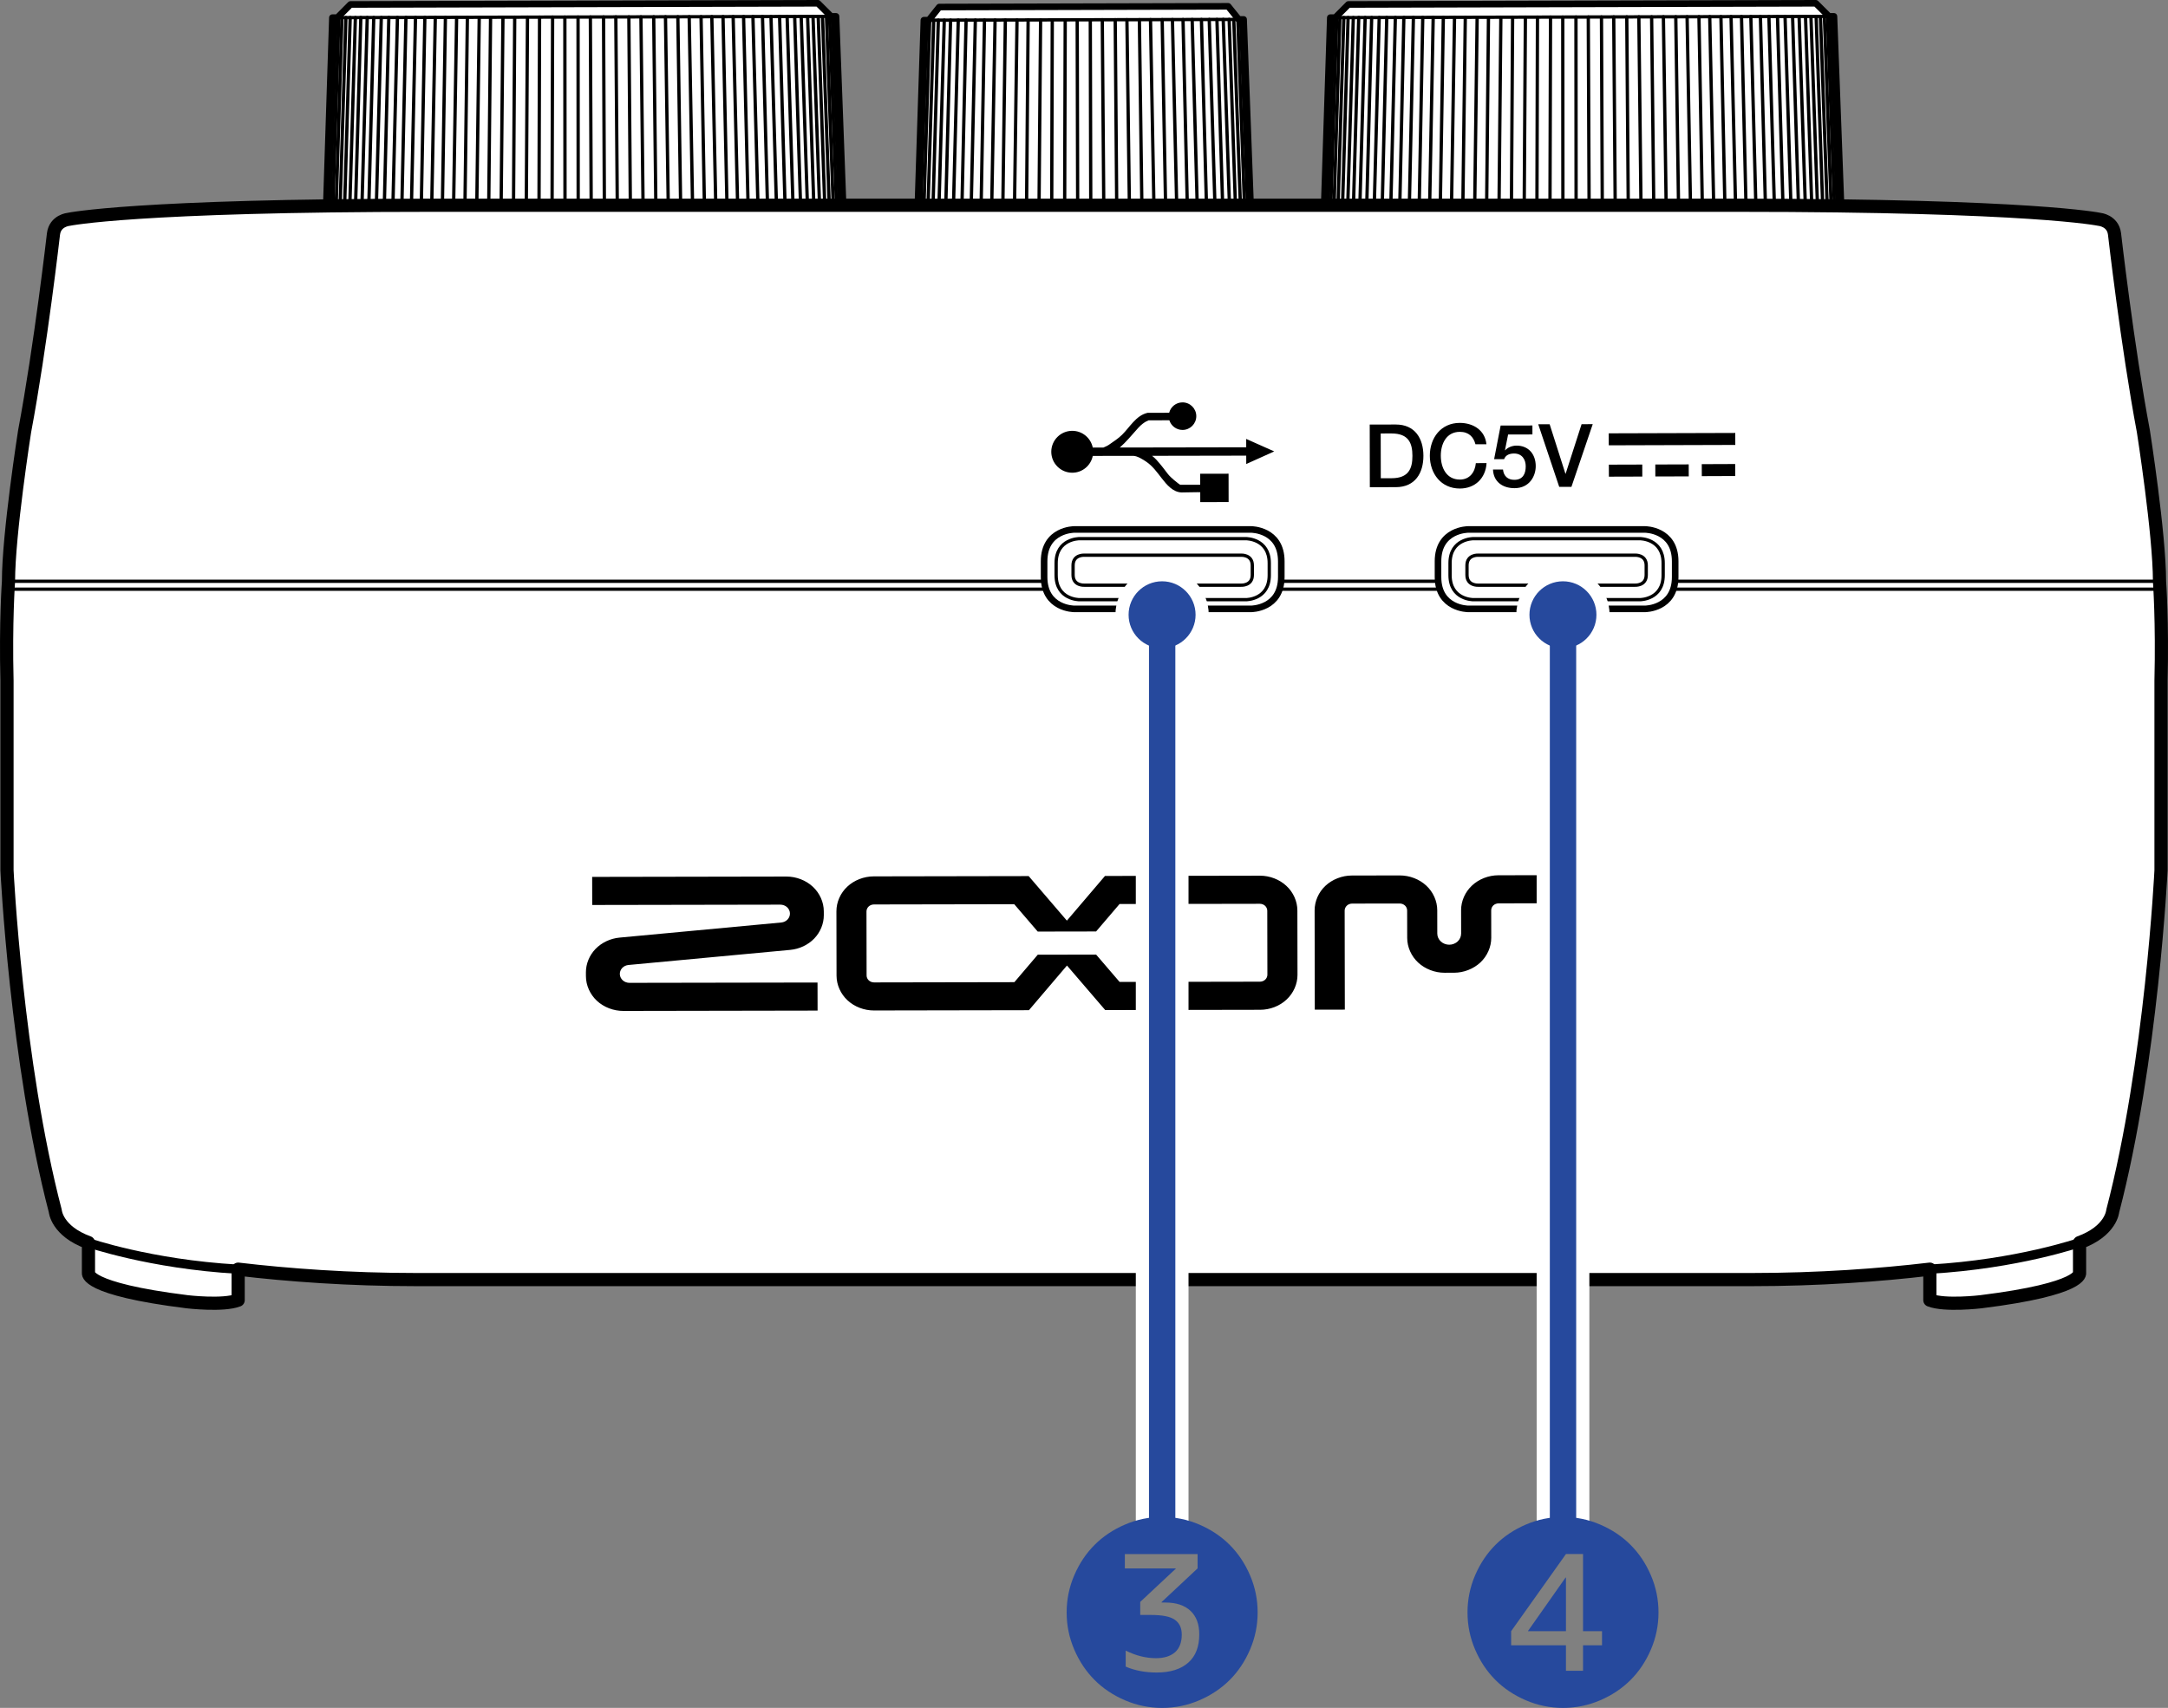 <?xml version="1.0" encoding="utf-8"?>
<!-- Generator: Adobe Illustrator 27.0.0, SVG Export Plug-In . SVG Version: 6.00 Build 0)  -->
<svg version="1.1" xmlns="http://www.w3.org/2000/svg" xmlns:xlink="http://www.w3.org/1999/xlink" x="0px" y="0px"
	 width="164.544px" height="129.654px" viewBox="0 0 164.544 129.654" style="enable-background:new 0 0 164.544 129.654;"
	 xml:space="preserve">
<rect x="0" y="0" width="164.544" height="129.654" fill="#808080" stroke="none"/>
<style type="text/css">
	.st0{display:none;}
	.st1{display:inline;}
	.st2{fill:#B8B8B8;stroke:#8C8C8C;stroke-width:0.3;stroke-linecap:round;stroke-linejoin:round;stroke-miterlimit:2;}
	.st3{fill:none;stroke:#8C8C8C;stroke-width:0.2;stroke-linecap:round;stroke-linejoin:round;stroke-miterlimit:2;}
	.st4{fill:#FFFFFF;stroke:#000000;stroke-width:0.3;stroke-linecap:round;stroke-linejoin:round;stroke-miterlimit:10;}
	.st5{fill:none;stroke:#000000;stroke-width:0.3;stroke-linecap:round;stroke-linejoin:round;stroke-miterlimit:10;}
	.st6{fill:#FFFFFF;stroke:#000000;stroke-width:0.5;stroke-linecap:round;stroke-linejoin:round;stroke-miterlimit:2;}
	.st7{fill:none;stroke:#000000;stroke-width:0.25;stroke-linecap:round;stroke-linejoin:round;stroke-miterlimit:2;}
	.st8{fill:#FFFFFF;stroke:#000000;stroke-linejoin:round;stroke-miterlimit:10;}
	.st9{fill:none;stroke:#000000;stroke-width:0.7;stroke-linejoin:round;stroke-miterlimit:10;}
	.st10{fill:none;stroke:#000000;stroke-width:0.5;stroke-linejoin:round;stroke-miterlimit:2;}
	.st11{fill:none;stroke:#000000;stroke-width:0.25;stroke-linejoin:round;stroke-miterlimit:2;}
	.st12{fill:none;stroke:#000000;stroke-width:0.25;stroke-linejoin:round;stroke-miterlimit:10;}
	.st13{fill:none;stroke:#FFFFFF;stroke-width:4;stroke-miterlimit:10;}
	.st14{stroke:#FFFFFF;stroke-width:2;stroke-miterlimit:10;}
	.st15{fill:#26499D;}
	.st16{fill:none;stroke:#26499D;stroke-width:2;stroke-miterlimit:10;}
</style>
<g id="レイヤー_4" class="st0">
	<g class="st1">
		<path class="st2" d="M36.519,97.37L36.2,97.369l-0.634,0.001l-0.652-0.004l-0.462-0.004l-0.417-0.003l-0.223-0.002l-0.221-0.002
			l-0.221,0l-0.446-0.008l-0.394-0.006l-0.405-0.006l-0.367-0.006l-0.328-0.006l-0.481-0.011l-0.405-0.009l-0.426-0.01l-0.424-0.012
			l-0.374-0.011l-0.341-0.01l-0.339-0.01l-0.359-0.012l-0.426-0.016l-0.411-0.015l-0.398-0.015l-0.381-0.016l-0.45-0.019
			l-0.426-0.018l-0.462-0.023l-0.507-0.026l-0.547-0.028l-0.47-0.027l-0.459-0.027l-0.468-0.028l-0.597-0.039l-0.634-0.042
			l-0.624-0.046l-0.608-0.045l-0.726-0.06L19.11,96.7l-0.907-0.083l0.004,2.299c0,0-0.008,0.024-0.035,0.04
			s-0.059,0.034-0.122,0.053c-0.064,0.019-0.179,0.045-0.252,0.057c-0.073,0.012-0.195,0.03-0.268,0.038
			c-0.074,0.008-0.256,0.026-0.364,0.034c-0.107,0.008-0.318,0.019-0.381,0.021c-0.063,0.002-0.256,0.009-0.33,0.01
			c-0.074,0.001-0.386,0.003-0.386,0.003s-0.142-0.002-0.17-0.003c-0.029-0.001-0.139-0.003-0.171-0.004
			c-0.032-0.001-0.155-0.007-0.191-0.007c-0.036,0-0.188-0.01-0.233-0.013c-0.045-0.003-0.216-0.016-0.216-0.016l-0.153-0.015
			l-0.209-0.024l-0.388-0.046l-0.471-0.059l-0.226-0.029l-0.434-0.059l-0.375-0.053l-0.536-0.081l-0.458-0.074l-0.438-0.075
			l-0.454-0.083l-0.495-0.099l-0.389-0.083l-0.422-0.099l-0.396-0.1l-0.275-0.076L8.66,97.983L8.463,97.92l-0.272-0.096l-0.24-0.094
			l-0.29-0.128l-0.183-0.095l-0.16-0.095l-0.168-0.12c0,0-0.09-0.074-0.128-0.116c-0.037-0.042-0.093-0.116-0.093-0.116
			l-0.028-0.046L6.868,96.94c0,0-0.016-0.04-0.019-0.076c-0.004-0.036-0.006-0.106-0.006-0.106l-0.004-2.192l-0.21-0.083
			l-0.212-0.096l-0.2-0.092l-0.245-0.129l-0.179-0.097l-0.369-0.243l-0.19-0.154l-0.098-0.079l-0.131-0.135l-0.136-0.142
			l-0.182-0.244l-0.155-0.273l-0.106-0.253L4.37,92.364l-0.053-0.191L3.95,90.637l-0.269-1.184l-0.239-1.099l-0.236-1.13
			l-0.213-1.062l-0.259-1.311l-0.207-1.174l-0.191-1.104l-0.121-0.73l-0.154-0.996l-0.158-1.027L1.818,79.23L1.75,78.746
			L1.673,78.18l-0.081-0.623l-0.058-0.461l-0.071-0.581l-0.066-0.56l-0.059-0.517l-0.062-0.568l-0.064-0.613l-0.067-0.675
			l-0.067-0.716l-0.054-0.614l-0.042-0.528l-0.055-0.671l-0.041-0.549l-0.038-0.547l-0.033-0.501L0.767,68.67l-0.032-0.574
			l-0.03-0.59L0.68,66.969l-0.028-0.662l-0.026-0.749l-0.025-0.756L0.584,64.1l-0.018-0.91l-0.013-0.726L0.55,61.587l0-0.802
			l0.005-0.629l0.006-0.705l0.007-0.664l0.004-0.652l0.001-0.577l0.007-0.377l0.002-0.333l0.002-0.433l0-0.537l-0.001-0.57
			l0.002-2.116l-0.05-1.153l-0.035-0.962l-0.013-0.95l-0.002-1.199l0.018-0.972l0.02-0.68l0.033-0.751l0.023-0.461l0.06-1.09
			l0.537-0.001l-0.001-0.598L0.68,44.375l0.097-1.323l0.201-2.317l0.204-2.103l0.254-2.25l0.268-2.102l0.262-1.884l0.381-2.528
			l0.493-3.033l0.151-0.897l0.121-0.793l0.094-0.63l0.09-0.617l0.086-0.606l0.091-0.662l0.082-0.619l0.069-0.533l0.089-0.724
			l0.073-0.614l0.071-0.589l0.064-0.536l0.073-0.611l0.053-0.47l0.012-0.068l0.025-0.106l0.047-0.129l0.065-0.126l0.082-0.12
			l0.09-0.102l0.087-0.078l0.077-0.056l0.104-0.063l0.088-0.044l0.083-0.035L4.9,16.973l0.131-0.041l0.162-0.042l0.243-0.052
			l0.202-0.036l0.218-0.034l0.232-0.033l0.289-0.037l0.26-0.03l0.407-0.042l0.447-0.042l0.382-0.032l0.393-0.031l0.426-0.031
			l0.504-0.035l0.39-0.025l0.42-0.026l0.558-0.032l0.655-0.034l0.59-0.032l0.828-0.039c0,0,0.683-0.034,0.72-0.029
			c0.037,0.004,0.988-0.043,0.988-0.043l0.695-0.027l0.642-0.021l0.568-0.022l0.776-0.024l0.511-0.018l0.592-0.018l0.695-0.02
			l0.734-0.02l0.734-0.019l0.763-0.019l0.468-0.011l0.454-0.01l0.319-0.001l0.692-0.021l0.454-0.009l0.45-0.01l0.369-0.006l0.262,0
			l0.23-0.004l0.472-14.234l0.384-0.001l0.995-0.998l16.941-0.03l0-0.02l1.594-0.003l0,0.018l16.941-0.03l0.998,0.997l0.384-0.001
			l0.52,14.105l5.629-0.011L70.08,1.6L70.455,1.6l0.795-0.998l21.922-0.039l0.799,0.995l0.374-0.001l0.517,14.104l5.629-0.009
			l0.47-14.107l0.384-0.001l0.995-1l16.941-0.03l0-0.018l1.594-0.003l0,0.02l16.941-0.03l0.998,0.995l0.384-0.001l0.522,14.232
			l0.23,0.003l0.262,0l0.369,0.005l0.451,0.009l0.454,0.008l0.692,0.018l0.319-0.001l0.454,0.009l0.468,0.01l0.763,0.017
			l0.734,0.016l0.734,0.018l0.695,0.018l0.592,0.016l0.511,0.016l0.777,0.021l0.568,0.02l0.642,0.019l0.696,0.024
			c0,0,0.951,0.044,0.988,0.04c0.037-0.004,0.72,0.027,0.72,0.027l0.828,0.036l0.59,0.03l0.655,0.031l0.558,0.03l0.42,0.024
			l0.39,0.024l0.504,0.033l0.427,0.03l0.393,0.03l0.382,0.031l0.447,0.04l0.407,0.041l0.26,0.029l0.289,0.036l0.232,0.032
			l0.218,0.034l0.202,0.036l0.243,0.051l0.162,0.042l0.131,0.04l0.089,0.032l0.083,0.035l0.088,0.043l0.105,0.063l0.077,0.056
			l0.088,0.077l0.091,0.101l0.083,0.12l0.065,0.126l0.048,0.128l0.026,0.106l0.012,0.068l0.055,0.47l0.075,0.611l0.066,0.536
			l0.073,0.589l0.076,0.614l0.091,0.724l0.07,0.533l0.084,0.619l0.094,0.661l0.088,0.606l0.092,0.617l0.097,0.63l0.124,0.792
			l0.155,0.897l0.504,3.032l0.39,2.527l0.269,1.883l0.275,2.101l0.262,2.249l0.212,2.102l0.209,2.316l0.102,1.323l-0.497,0.001
			l0.001,0.598l0.537-0.001l0.064,1.09l0.025,0.461l0.035,0.751l0.023,0.68l0.021,0.972l0.002,1.199l-0.009,0.951l-0.032,0.962
			l-0.046,1.153l0.009,2.116l0.001,0.57l0.002,0.537l0.003,0.433l0.003,0.333l0.008,0.377l0.003,0.577l0.007,0.652l0.01,0.664
			l0.009,0.705l0.008,0.629l0.003,0.802l0,0.877l-0.01,0.726l-0.014,0.91l-0.015,0.703l-0.022,0.756l-0.023,0.749l-0.026,0.662
			l-0.023,0.538l-0.028,0.59l-0.03,0.574l-0.045,0.788l-0.031,0.501l-0.036,0.547l-0.039,0.549l-0.053,0.671l-0.04,0.528
			l-0.052,0.614l-0.064,0.716l-0.064,0.675l-0.062,0.614l-0.06,0.568l-0.057,0.517l-0.064,0.56l-0.069,0.581l-0.057,0.461
			l-0.079,0.623l-0.075,0.566l-0.066,0.484l-0.083,0.592l-0.155,1.027l-0.151,0.996l-0.118,0.73l-0.187,1.105l-0.203,1.174
			l-0.255,1.312l-0.21,1.062l-0.232,1.13l-0.235,1.1l-0.264,1.185l-0.361,1.538l-0.052,0.191l-0.055,0.182l-0.105,0.253
			l-0.154,0.273l-0.181,0.244l-0.136,0.142l-0.131,0.135l-0.098,0.08l-0.19,0.155l-0.368,0.244l-0.178,0.098l-0.245,0.13
			l-0.199,0.092l-0.212,0.097l-0.21,0.083l0.004,2.192c0,0-0.002,0.07-0.006,0.106c-0.004,0.036-0.019,0.076-0.019,0.076
			l-0.033,0.076l-0.028,0.046c0,0-0.055,0.074-0.092,0.116c-0.037,0.042-0.127,0.117-0.127,0.117l-0.167,0.12l-0.16,0.095
			l-0.183,0.095l-0.29,0.129l-0.24,0.094l-0.271,0.097l-0.196,0.063l-0.308,0.093l-0.275,0.077l-0.395,0.101l-0.422,0.1
			l-0.388,0.085l-0.495,0.1l-0.454,0.085l-0.438,0.076l-0.458,0.075l-0.536,0.083l-0.375,0.055l-0.434,0.06l-0.226,0.03l-0.471,0.06
			l-0.388,0.047l-0.208,0.025l-0.153,0.015c0,0-0.171,0.014-0.216,0.017c-0.045,0.003-0.197,0.013-0.233,0.014
			c-0.036,0-0.159,0.007-0.191,0.008c-0.032,0.001-0.143,0.004-0.171,0.005c-0.029,0.001-0.17,0.003-0.17,0.003
			s-0.312,0-0.386-0.001c-0.074-0.001-0.267-0.006-0.33-0.008c-0.063-0.002-0.274-0.013-0.381-0.02
			c-0.107-0.007-0.29-0.025-0.364-0.032s-0.195-0.025-0.268-0.037c-0.073-0.012-0.189-0.038-0.252-0.056
			c-0.064-0.019-0.096-0.037-0.123-0.052s-0.035-0.039-0.035-0.039l-0.004-2.299l-0.907,0.086l-0.575,0.05l-0.726,0.062
			l-0.607,0.047l-0.623,0.048l-0.634,0.045l-0.597,0.041l-0.468,0.03l-0.459,0.028l-0.47,0.029l-0.547,0.03l-0.507,0.027
			l-0.462,0.025l-0.426,0.02l-0.45,0.021l-0.38,0.018l-0.398,0.016l-0.411,0.016l-0.426,0.017l-0.359,0.014l-0.339,0.011
			l-0.341,0.011l-0.374,0.012l-0.424,0.013l-0.426,0.011l-0.405,0.011l-0.481,0.013l-0.328,0.007l-0.367,0.007l-0.404,0.008
			l-0.394,0.007l-0.446,0.009l-0.221,0l-0.221,0.003l-0.223,0.003l-0.417,0.005l-0.462,0.005l-0.652,0.006l-0.634,0.001
			l-0.319,0.002L36.519,97.37z"/>
		<line class="st3" x1="25.375" y1="1.673" x2="28.387" y2="1.668"/>
		<line class="st3" x1="28.388" y1="1.668" x2="59.151" y2="1.614"/>
		<line class="st3" x1="59.153" y1="1.614" x2="60.298" y2="1.612"/>
		<line class="st3" x1="60.3" y1="1.612" x2="63.312" y2="1.606"/>
		<line class="st3" x1="70.519" y1="1.594" x2="93.906" y2="1.553"/>
		<line class="st3" x1="101.453" y1="1.539" x2="104.125" y2="1.534"/>
		<line class="st3" x1="104.126" y1="1.534" x2="134.889" y2="1.48"/>
		<line class="st3" x1="134.891" y1="1.48" x2="136.036" y2="1.478"/>
		<line class="st3" x1="136.038" y1="1.478" x2="139.05" y2="1.473"/>
		<line class="st3" x1="163.4" y1="44.68" x2="127.165" y2="44.744"/>
		<line class="st3" x1="109.172" y1="44.776" x2="97.246" y2="44.797"/>
		<line class="st3" x1="79.249" y1="44.829" x2="1.165" y2="44.967"/>
		<line class="st3" x1="40.524" y1="96.352" x2="124.235" y2="96.204"/>
		<polyline class="st3" points="146.557,96.391 147.979,96.239 149.119,96.107 150.213,95.968 151.26,95.822 152.262,95.667 
			153.221,95.503 154.133,95.33 154.984,95.151 155.765,94.967 156.469,94.779 157.097,94.59 157.915,94.299 		"/>
		<line class="st3" x1="83.008" y1="0.575" x2="83.008" y2="0.555"/>
		<line class="st3" x1="81.413" y1="0.558" x2="81.413" y2="0.578"/>
		<polyline class="st3" points="6.839,94.566 7.662,94.855 8.291,95.042 8.997,95.227 9.78,95.409 10.632,95.585 11.544,95.754 
			12.503,95.915 13.506,96.066 14.554,96.209 15.648,96.343 16.789,96.471 18.203,96.617 		"/>
		<line class="st3" x1="4.858" y1="93.302" x2="4.864" y2="93.309"/>
		<polyline class="st3" points="92.16,15.66 92.117,14.25 92.075,12.839 92.033,11.429 91.99,10.019 91.948,8.608 91.906,7.198 
			91.863,5.787 91.821,4.377 91.779,2.967 91.736,1.556 		"/>
		<polyline class="st3" points="93.261,15.658 93.215,14.248 93.169,12.837 93.122,11.427 93.076,10.017 93.03,8.606 92.983,7.196 
			92.937,5.785 92.89,4.375 92.844,2.965 92.798,1.554 		"/>
		<polyline class="st3" points="94.092,15.657 94.042,14.246 93.993,12.836 93.944,11.425 93.894,10.015 93.845,8.605 93.796,7.194 
			93.746,5.784 93.697,4.374 93.648,2.963 93.598,1.553 		"/>
		<polyline class="st3" points="70.826,1.593 70.782,3.004 70.738,4.414 70.693,5.825 70.649,7.235 70.605,8.646 70.56,10.056 
			70.516,11.467 70.472,12.877 70.427,14.288 70.383,15.698 		"/>
		<polyline class="st3" points="71.627,1.592 71.586,3.002 71.544,4.413 71.503,5.823 71.461,7.234 71.42,8.644 71.379,10.055 
			71.337,11.465 71.296,12.876 71.254,14.286 71.213,15.697 		"/>
		<polyline class="st3" points="72.688,1.59 72.651,3 72.614,4.411 72.576,5.821 72.539,7.232 72.502,8.642 72.464,10.053 
			72.427,11.463 72.39,12.874 72.352,14.284 72.315,15.695 		"/>
		<polyline class="st3" points="77.147,1.582 77.127,2.993 77.107,4.403 77.087,5.813 77.067,7.224 77.047,8.634 77.028,10.045 
			77.008,11.455 76.988,12.866 76.968,14.276 76.948,15.687 		"/>
		<polyline class="st3" points="77.863,15.685 77.876,14.275 77.888,12.864 77.901,11.454 77.914,10.043 77.926,8.633 77.939,7.222 
			77.952,5.812 77.965,4.401 77.977,2.991 77.99,1.581 		"/>
		<polyline class="st3" points="79.771,15.682 79.776,14.271 79.782,12.861 79.787,11.45 79.792,10.04 79.797,8.63 79.802,7.219 
			79.808,5.809 79.813,4.398 79.818,2.988 79.823,1.577 		"/>
		<polyline class="st3" points="92.321,1.555 92.363,2.966 92.405,4.376 92.448,5.786 92.49,7.197 92.532,8.607 92.575,10.018 
			92.617,11.428 92.659,12.838 92.702,14.249 92.744,15.659 		"/>
		<polyline class="st3" points="80.805,1.576 80.8,2.986 80.795,4.396 80.79,5.807 80.784,7.217 80.779,8.628 80.774,10.038 
			80.769,11.449 80.764,12.859 80.758,14.27 80.753,15.68 		"/>
		<polyline class="st3" points="81.74,15.678 81.738,14.268 81.735,12.857 81.733,11.447 81.73,10.037 81.728,8.626 81.725,7.216 
			81.723,5.805 81.72,4.395 81.718,2.984 81.715,1.574 		"/>
		<polyline class="st3" points="86.435,1.566 86.452,2.976 86.47,4.386 86.488,5.797 86.506,7.207 86.523,8.618 86.541,10.028 
			86.559,11.438 86.576,12.849 86.594,14.259 86.612,15.67 		"/>
		<polyline class="st3" points="87.526,15.668 87.502,14.258 87.477,12.847 87.452,11.437 87.427,10.027 87.402,8.616 87.377,7.206 
			87.352,5.795 87.328,4.385 87.303,2.975 87.278,1.564 		"/>
		<polyline class="st3" points="84.602,1.569 84.612,2.979 84.622,4.39 84.632,5.8 84.642,7.211 84.652,8.621 84.663,10.031 
			84.673,11.442 84.683,12.852 84.693,14.263 84.703,15.673 		"/>
		<polyline class="st3" points="85.666,15.671 85.648,14.261 85.631,12.851 85.613,11.44 85.595,10.03 85.578,8.619 85.56,7.209 
			85.542,5.799 85.524,4.388 85.507,2.978 85.489,1.567 		"/>
		<polyline class="st3" points="88.164,1.563 88.189,2.973 88.214,4.383 88.238,5.794 88.263,7.204 88.288,8.615 88.313,10.025 
			88.338,11.435 88.363,12.846 88.387,14.256 88.412,15.667 		"/>
		<polyline class="st3" points="89.256,15.665 89.225,14.255 89.194,12.844 89.162,11.434 89.131,10.024 89.099,8.613 89.068,7.203 
			89.036,5.792 89.005,4.382 88.973,2.972 88.942,1.561 		"/>
		<polyline class="st3" points="73.984,1.588 73.952,2.998 73.92,4.409 73.887,5.819 73.855,7.23 73.823,8.64 73.79,10.051 
			73.758,11.461 73.726,12.872 73.693,14.282 73.661,15.693 		"/>
		<polyline class="st3" points="74.414,15.691 74.44,14.281 74.467,12.87 74.493,11.46 74.52,10.049 74.546,8.639 74.572,7.228 
			74.599,5.818 74.625,4.407 74.652,2.997 74.678,1.586 		"/>
		<polyline class="st3" points="91.144,1.557 91.181,2.968 91.218,4.378 91.256,5.788 91.293,7.199 91.33,8.609 91.367,10.02 
			91.405,11.43 91.442,12.84 91.479,14.251 91.517,15.661 		"/>
		<polyline class="st3" points="75.483,1.585 75.456,2.996 75.43,4.406 75.403,5.816 75.377,7.227 75.35,8.637 75.324,10.048 
			75.297,11.458 75.271,12.869 75.245,14.279 75.218,15.69 		"/>
		<polyline class="st3" points="70.076,15.699 70.12,14.288 70.164,12.878 70.209,11.467 70.253,10.057 70.297,8.646 70.342,7.236 
			70.386,5.825 70.43,4.415 70.475,3.004 70.519,1.594 		"/>
		<polyline class="st3" points="93.906,1.553 93.955,2.963 94.004,4.373 94.054,5.784 94.103,7.194 94.152,8.604 94.202,10.015 
			94.251,11.425 94.3,12.835 94.35,14.246 94.399,15.656 		"/>
		<polyline class="st3" points="76.062,15.688 76.082,14.278 76.102,12.867 76.122,11.457 76.142,10.047 76.162,8.636 76.181,7.226 
			76.201,5.815 76.221,4.404 76.241,2.994 76.261,1.584 		"/>
		<polyline class="st3" points="93.249,1.554 93.296,2.964 93.342,4.374 93.388,5.785 93.435,7.195 93.481,8.605 93.527,10.016 
			93.574,11.426 93.62,12.836 93.666,14.247 93.713,15.657 		"/>
		<polyline class="st3" points="78.936,1.579 78.923,2.989 78.91,4.4 78.898,5.81 78.885,7.221 78.872,8.631 78.859,10.042 
			78.847,11.452 78.834,12.863 78.821,14.273 78.808,15.684 		"/>
		<polyline class="st3" points="70.762,15.698 70.803,14.287 70.845,12.877 70.886,11.466 70.927,10.056 70.969,8.645 71.01,7.235 
			71.051,5.824 71.093,4.414 71.134,3.003 71.176,1.593 		"/>
		<polyline class="st3" points="71.73,15.696 71.768,14.286 71.805,12.875 71.843,11.464 71.88,10.054 71.917,8.644 71.955,7.233 
			71.992,5.822 72.029,4.412 72.067,3.001 72.104,1.591 		"/>
		<polyline class="st3" points="72.958,15.694 72.99,14.283 73.022,12.873 73.055,11.462 73.087,10.052 73.119,8.641 73.152,7.231 
			73.184,5.82 73.217,4.41 73.249,2.999 73.281,1.589 		"/>
		<polyline class="st3" points="89.746,1.56 89.778,2.97 89.809,4.381 89.841,5.791 89.872,7.201 89.904,8.612 89.935,10.022 
			89.966,11.432 89.998,12.843 90.029,14.253 90.061,15.664 		"/>
		<polyline class="st3" points="90.814,15.662 90.776,14.252 90.739,12.842 90.702,11.431 90.664,10.021 90.627,8.61 90.59,7.2 
			90.552,5.79 90.515,4.379 90.478,2.969 90.441,1.559 		"/>
		<polyline class="st3" points="83.721,15.675 83.711,14.264 83.701,12.854 83.691,11.444 83.681,10.033 83.67,8.623 83.66,7.212 
			83.65,5.802 83.64,4.391 83.63,2.981 83.62,1.571 		"/>
		<polyline class="st3" points="82.709,1.572 82.712,2.983 82.715,4.393 82.717,5.804 82.719,7.214 82.722,8.624 82.724,10.035 
			82.727,11.445 82.729,12.856 82.732,14.266 82.734,15.677 		"/>
		<polyline class="st3" points="25.966,1.672 25.921,3.094 25.875,4.516 25.83,5.937 25.784,7.359 25.738,8.78 25.693,10.202 
			25.647,11.624 25.602,13.045 25.556,14.467 25.511,15.888 		"/>
		<polyline class="st3" points="28.388,1.668 28.349,3.086 28.309,4.504 28.27,5.922 28.23,7.34 28.191,8.758 28.151,10.176 
			28.112,11.594 28.072,13.012 28.033,14.43 27.993,15.848 		"/>
		<polyline class="st3" points="63.672,15.71 63.62,14.3 63.569,12.889 63.518,11.479 63.467,10.069 63.416,8.658 63.365,7.248 
			63.313,5.838 63.262,4.427 63.211,3.017 63.16,1.607 		"/>
		<polyline class="st3" points="25.527,1.673 25.48,3.095 25.434,4.518 25.387,5.94 25.34,7.362 25.294,8.785 25.247,10.207 
			25.201,11.629 25.154,13.052 25.108,14.474 25.061,15.896 		"/>
		<polyline class="st3" points="63.222,15.711 63.172,14.301 63.122,12.89 63.072,11.48 63.022,10.07 62.971,8.659 62.921,7.249 
			62.871,5.839 62.821,4.428 62.771,3.018 62.72,1.608 		"/>
		<polyline class="st3" points="62.579,15.712 62.53,14.302 62.482,12.891 62.433,11.481 62.385,10.071 62.336,8.66 62.287,7.25 
			62.239,5.84 62.19,4.429 62.141,3.019 62.092,1.609 		"/>
		<polyline class="st3" points="61.749,15.714 61.703,14.303 61.656,12.893 61.609,11.482 61.563,10.072 61.516,8.662 61.469,7.251 
			61.422,5.841 61.376,4.431 61.329,3.02 61.282,1.61 		"/>
		<polyline class="st3" points="27.404,1.67 27.362,3.089 27.32,4.509 27.278,5.928 27.236,7.347 27.194,8.767 27.152,10.186 
			27.11,11.606 27.068,13.025 27.026,14.444 26.984,15.864 		"/>
		<polyline class="st3" points="29.536,1.666 29.499,3.083 29.463,4.499 29.426,5.916 29.39,7.333 29.353,8.749 29.316,10.166 
			29.28,11.582 29.243,12.999 29.206,14.416 29.17,15.832 		"/>
		<polyline class="st3" points="26.594,1.671 26.55,3.092 26.506,4.512 26.462,5.933 26.418,7.354 26.374,8.774 26.33,10.195 
			26.286,11.616 26.242,13.036 26.198,14.457 26.154,15.877 		"/>
		<polyline class="st3" points="60.741,15.715 60.697,14.305 60.653,12.895 60.608,11.484 60.564,10.074 60.52,8.664 60.476,7.253 
			60.431,5.843 60.387,4.432 60.343,3.022 60.298,1.612 		"/>
		<polyline class="st3" points="59.565,15.718 59.524,14.307 59.482,12.897 59.441,11.486 59.399,10.076 59.358,8.666 59.316,7.255 
			59.275,5.845 59.234,4.434 59.192,3.024 59.151,1.614 		"/>
		<polyline class="st3" points="62.44,1.608 62.489,3.018 62.538,4.429 62.586,5.839 62.635,7.249 62.684,8.66 62.732,10.07 
			62.781,11.48 62.83,12.891 62.879,14.301 62.927,15.712 		"/>
		<polyline class="st3" points="24.909,15.899 24.956,14.477 25.002,13.054 25.049,11.631 25.096,10.209 25.142,8.786 25.189,7.364 
			25.235,5.941 25.282,4.518 25.329,3.096 25.375,1.673 		"/>
		<polyline class="st3" points="42.908,1.642 42.906,3.053 42.903,4.463 42.901,5.874 42.898,7.284 42.896,8.695 42.893,10.105 
			42.891,11.515 42.888,12.926 42.886,14.336 42.883,15.747 		"/>
		<polyline class="st3" points="43.867,15.745 43.865,14.335 43.862,12.924 43.86,11.514 43.857,10.103 43.855,8.693 43.852,7.283 
			43.85,5.872 43.847,4.462 43.845,3.051 43.842,1.641 		"/>
		<polyline class="st3" points="25.806,15.883 25.85,14.462 25.894,13.041 25.938,11.62 25.982,10.199 26.026,8.778 26.07,7.356 
			26.114,5.935 26.158,4.514 26.202,3.093 26.246,1.672 		"/>
		<polyline class="st3" points="39.1,1.649 39.087,3.06 39.075,4.47 39.063,5.881 39.051,7.291 39.038,8.702 39.026,10.113 
			39.014,11.523 39.002,12.934 38.989,14.344 38.977,15.755 		"/>
		<polyline class="st3" points="39.931,15.753 39.938,14.342 39.946,12.932 39.953,11.521 39.961,10.111 39.968,8.7 39.976,7.29 
			39.983,5.879 39.99,4.469 39.998,3.058 40.005,1.648 		"/>
		<polyline class="st3" points="44.844,1.639 44.847,3.05 44.849,4.46 44.852,5.87 44.854,7.281 44.857,8.691 44.859,10.102 
			44.862,11.512 44.864,12.922 44.867,14.333 44.869,15.743 		"/>
		<polyline class="st3" points="45.853,15.742 45.846,14.331 45.838,12.921 45.831,11.51 45.823,10.1 45.816,8.69 45.808,7.279 
			45.801,5.869 45.794,4.458 45.786,3.048 45.779,1.637 		"/>
		<polyline class="st3" points="28.556,15.841 28.593,14.423 28.63,13.006 28.666,11.589 28.703,10.171 28.74,8.754 28.776,7.336 
			28.813,5.919 28.849,4.502 28.886,3.084 28.923,1.667 		"/>
		<polyline class="st3" points="61.724,1.609 61.77,3.02 61.817,4.43 61.864,5.84 61.91,7.251 61.957,8.661 62.004,10.071 
			62.051,11.482 62.097,12.892 62.144,14.302 62.191,15.713 		"/>
		<polyline class="st3" points="60.828,1.611 60.873,3.021 60.917,4.431 60.961,5.842 61.005,7.252 61.05,8.663 61.094,10.073 
			61.138,11.483 61.183,12.894 61.227,14.304 61.271,15.714 		"/>
		<polyline class="st3" points="27.463,15.856 27.503,14.438 27.542,13.019 27.582,11.6 27.621,10.182 27.661,8.763 27.7,7.344 
			27.74,5.925 27.779,4.506 27.819,3.088 27.858,1.669 		"/>
		<polyline class="st3" points="63.312,1.606 63.363,3.017 63.414,4.427 63.465,5.837 63.516,7.248 63.567,8.658 63.619,10.069 
			63.67,11.479 63.721,12.889 63.772,14.3 63.823,15.71 		"/>
		<polyline class="st3" points="48.681,1.632 48.694,3.043 48.706,4.453 48.719,5.863 48.731,7.274 48.743,8.684 48.756,10.095 
			48.768,11.505 48.781,12.916 48.793,14.326 48.805,15.736 		"/>
		<polyline class="st3" points="49.759,15.735 49.742,14.324 49.725,12.914 49.708,11.503 49.69,10.093 49.673,8.683 49.656,7.272 
			49.639,5.862 49.622,4.451 49.604,3.041 49.587,1.631 		"/>
		<polyline class="st3" points="40.987,1.646 40.979,3.056 40.972,4.467 40.964,5.877 40.957,7.288 40.95,8.698 40.942,10.109 
			40.935,11.519 40.927,12.929 40.92,14.34 40.912,15.75 		"/>
		<polyline class="st3" points="41.886,15.749 41.889,14.338 41.891,12.928 41.894,11.517 41.896,10.107 41.899,8.696 41.901,7.286 
			41.904,5.875 41.906,4.465 41.909,3.055 41.911,1.644 		"/>
		<polyline class="st3" points="37.266,1.652 37.25,3.063 37.233,4.474 37.216,5.885 37.199,7.296 37.182,8.707 37.165,10.118 
			37.148,11.529 37.131,12.94 37.114,14.351 37.097,15.762 		"/>
		<polyline class="st3" points="38.021,15.758 38.033,14.348 38.046,12.937 38.058,11.526 38.07,10.115 38.082,8.705 38.095,7.294 
			38.107,5.883 38.119,4.472 38.131,3.062 38.144,1.651 		"/>
		<polyline class="st3" points="32.274,1.661 32.244,3.075 32.215,4.489 32.185,5.903 32.155,7.317 32.126,8.73 32.096,10.144 
			32.066,11.558 32.037,12.972 32.007,14.386 31.977,15.8 		"/>
		<polyline class="st3" points="29.812,15.824 29.845,14.408 29.879,12.992 29.912,11.576 29.945,10.16 29.979,8.744 30.012,7.329 
			30.045,5.913 30.079,4.497 30.112,3.081 30.145,1.665 		"/>
		<polyline class="st3" points="32.757,15.792 32.782,14.379 32.808,12.966 32.834,11.553 32.859,10.139 32.885,8.726 32.911,7.313 
			32.936,5.9 32.962,4.486 32.988,3.073 33.014,1.66 		"/>
		<polyline class="st3" points="55.673,1.62 55.704,3.03 55.734,4.441 55.765,5.851 55.796,7.261 55.826,8.672 55.857,10.082 
			55.887,11.493 55.918,12.903 55.949,14.313 55.979,15.724 		"/>
		<polyline class="st3" points="56.759,15.722 56.724,14.312 56.689,12.902 56.655,11.491 56.62,10.081 56.586,8.671 56.551,7.26 
			56.517,5.85 56.482,4.439 56.447,3.029 56.413,1.619 		"/>
		<polyline class="st3" points="58.233,15.72 58.195,14.309 58.157,12.899 58.118,11.489 58.08,10.078 58.042,8.668 58.004,7.258 
			57.966,5.847 57.927,4.437 57.889,3.026 57.851,1.616 		"/>
		<polyline class="st3" points="57.173,1.617 57.208,3.028 57.242,4.438 57.277,5.848 57.311,7.259 57.346,8.669 57.381,10.08 
			57.415,11.49 57.45,12.9 57.484,14.311 57.519,15.721 		"/>
		<polyline class="st3" points="62.972,1.607 63.022,3.017 63.072,4.428 63.122,5.838 63.172,7.248 63.222,8.659 63.273,10.069 
			63.323,11.479 63.373,12.89 63.423,14.3 63.473,15.711 		"/>
		<polyline class="st3" points="33.836,1.658 33.81,3.071 33.785,4.484 33.759,5.896 33.733,7.309 33.708,8.722 33.682,10.134 
			33.656,11.547 33.63,12.96 33.605,14.372 33.579,15.785 		"/>
		<polyline class="st3" points="26.543,15.871 26.585,14.451 26.627,13.031 26.669,11.611 26.711,10.191 26.753,8.771 26.795,7.351 
			26.837,5.931 26.879,4.511 26.921,3.091 26.963,1.671 		"/>
		<polyline class="st3" points="55.157,15.725 55.126,14.315 55.096,12.904 55.065,11.494 55.034,10.084 55.004,8.673 54.973,7.263 
			54.943,5.852 54.912,4.442 54.881,3.032 54.851,1.621 		"/>
		<polyline class="st3" points="54.057,1.623 54.083,3.033 54.11,4.443 54.136,5.854 54.162,7.264 54.189,8.675 54.215,10.085 
			54.242,11.495 54.268,12.906 54.294,14.316 54.321,15.727 		"/>
		<polyline class="st3" points="35.506,1.656 35.484,3.067 35.463,4.479 35.442,5.891 35.42,7.302 35.399,8.714 35.377,10.126 
			35.356,11.537 35.334,12.949 35.313,14.361 35.292,15.772 		"/>
		<polyline class="st3" points="36.176,15.767 36.193,14.356 36.21,12.945 36.227,11.533 36.244,10.122 36.261,8.711 36.278,7.299 
			36.295,5.888 36.312,4.477 36.329,3.065 36.346,1.654 		"/>
		<polyline class="st3" points="59.764,1.613 59.805,3.023 59.847,4.433 59.888,5.844 59.93,7.254 59.971,8.665 60.013,10.075 
			60.054,11.485 60.095,12.896 60.137,14.306 60.178,15.716 		"/>
		<polyline class="st3" points="34.415,15.779 34.437,14.366 34.458,12.954 34.48,11.542 34.501,10.13 34.523,8.718 34.544,7.306 
			34.566,5.894 34.587,4.481 34.608,3.069 34.63,1.657 		"/>
		<polyline class="st3" points="58.541,1.615 58.58,3.025 58.618,4.436 58.656,5.846 58.694,7.256 58.732,8.667 58.77,10.077 
			58.809,11.487 58.847,12.898 58.885,14.308 58.923,15.719 		"/>
		<polyline class="st3" points="25.26,15.893 25.305,14.471 25.351,13.049 25.396,11.627 25.442,10.205 25.487,8.783 25.533,7.361 
			25.578,5.939 25.624,4.517 25.67,3.095 25.715,1.673 		"/>
		<polyline class="st3" points="30.836,1.664 30.802,3.079 30.769,4.494 30.736,5.909 30.702,7.324 30.669,8.74 30.636,10.155 
			30.602,11.57 30.569,12.985 30.536,14.401 30.502,15.816 		"/>
		<polyline class="st3" points="31.217,15.808 31.247,14.393 31.276,12.979 31.306,11.564 31.336,10.15 31.365,8.735 31.395,7.321 
			31.425,5.906 31.454,4.492 31.484,3.077 31.514,1.663 		"/>
		<polyline class="st3" points="50.543,1.629 50.56,3.039 50.577,4.45 50.595,5.86 50.612,7.271 50.629,8.681 50.646,10.091 
			50.664,11.502 50.681,12.912 50.698,14.323 50.715,15.733 		"/>
		<polyline class="st3" points="51.639,15.731 51.618,14.321 51.595,12.911 51.574,11.5 51.552,10.09 51.53,8.679 51.508,7.269 
			51.486,5.859 51.464,4.448 51.442,3.038 51.42,1.627 		"/>
		<polyline class="st3" points="46.775,1.636 46.783,3.046 46.79,4.456 46.798,5.867 46.805,7.277 46.813,8.688 46.82,10.098 
			46.828,11.509 46.835,12.919 46.843,14.329 46.85,15.74 		"/>
		<polyline class="st3" points="47.824,15.738 47.812,14.328 47.799,12.917 47.787,11.507 47.774,10.097 47.762,8.686 47.75,7.276 
			47.737,5.865 47.725,4.455 47.712,3.044 47.7,1.634 		"/>
		<polyline class="st3" points="52.341,1.626 52.363,3.036 52.385,4.447 52.407,5.857 52.429,7.267 52.451,8.678 52.472,10.088 
			52.494,11.499 52.516,12.909 52.538,14.319 52.56,15.73 		"/>
		<polyline class="st3" points="53.445,15.728 53.418,14.318 53.392,12.907 53.366,11.497 53.339,10.087 53.313,8.676 53.286,7.266 
			53.26,5.855 53.234,4.445 53.207,3.035 53.181,1.624 		"/>
		<polyline class="st3" points="101.704,1.539 101.659,2.949 101.614,4.36 101.569,5.77 101.523,7.181 101.478,8.591 
			101.433,10.002 101.388,11.412 101.343,12.823 101.298,14.233 101.252,15.644 		"/>
		<polyline class="st3" points="104.126,1.534 104.087,2.945 104.048,4.355 104.008,5.766 103.969,7.176 103.93,8.587 
			103.891,9.998 103.851,11.408 103.812,12.819 103.773,14.229 103.733,15.64 		"/>
		<polyline class="st3" points="139.414,15.695 139.362,14.272 139.311,12.85 139.259,11.428 139.208,10.006 139.156,8.584 
			139.104,7.162 139.053,5.74 139.001,4.317 138.95,2.895 138.898,1.473 		"/>
		<polyline class="st3" points="101.265,1.54 101.219,2.95 101.172,4.36 101.126,5.771 101.08,7.182 101.034,8.592 100.988,10.003 
			100.941,11.413 100.895,12.824 100.849,14.234 100.803,15.645 		"/>
		<polyline class="st3" points="138.964,15.688 138.914,14.267 138.863,12.845 138.812,11.424 138.762,10.003 138.711,8.581 
			138.661,7.16 138.61,5.738 138.56,4.317 138.509,2.895 138.459,1.474 		"/>
		<polyline class="st3" points="138.321,15.679 138.272,14.259 138.223,12.839 138.174,11.418 138.125,9.998 138.076,8.577 
			138.027,7.157 137.978,5.736 137.929,4.316 137.88,2.895 137.831,1.475 		"/>
		<polyline class="st3" points="137.49,15.669 137.443,14.25 137.396,12.83 137.349,11.411 137.302,9.992 137.255,8.573 
			137.208,7.153 137.161,5.734 137.114,4.315 137.067,2.896 137.02,1.476 		"/>
		<polyline class="st3" points="103.143,1.536 103.101,2.947 103.059,4.357 103.017,5.768 102.976,7.178 102.934,8.589 
			102.892,9.999 102.85,11.41 102.809,12.82 102.767,14.231 102.725,15.641 		"/>
		<polyline class="st3" points="105.274,1.532 105.238,2.943 105.201,4.353 105.165,5.764 105.128,7.174 105.092,8.585 
			105.055,9.996 105.019,11.406 104.982,12.816 104.946,14.227 104.909,15.638 		"/>
		<polyline class="st3" points="102.332,1.538 102.289,2.948 102.245,4.359 102.201,5.769 102.158,7.18 102.114,8.59 102.07,10.001 
			102.026,11.411 101.983,12.822 101.939,14.232 101.895,15.643 		"/>
		<polyline class="st3" points="136.482,15.657 136.437,14.239 136.393,12.821 136.348,11.403 136.304,9.985 136.259,8.568 
			136.215,7.15 136.17,5.732 136.126,4.314 136.081,2.896 136.036,1.478 		"/>
		<polyline class="st3" points="135.305,15.645 135.263,14.228 135.222,12.812 135.18,11.396 135.138,9.979 135.097,8.563 
			135.055,7.146 135.014,5.73 134.972,4.313 134.93,2.897 134.889,1.48 		"/>
		<polyline class="st3" points="138.178,1.474 138.228,2.895 138.277,4.316 138.326,5.737 138.375,7.158 138.424,8.579 138.473,10 
			138.522,11.421 138.571,12.842 138.62,14.263 138.669,15.684 		"/>
		<polyline class="st3" points="100.651,15.645 100.697,14.234 100.744,12.824 100.79,11.413 100.836,10.003 100.882,8.592 
			100.928,7.182 100.975,5.771 101.021,4.361 101.067,2.95 101.113,1.54 		"/>
		<polyline class="st3" points="118.646,1.509 118.644,2.919 118.641,4.33 118.639,5.74 118.636,7.151 118.634,8.561 118.631,9.972 
			118.629,11.382 118.626,12.792 118.624,14.203 118.621,15.613 		"/>
		<polyline class="st3" points="119.605,15.612 119.603,14.201 119.6,12.791 119.598,11.38 119.595,9.97 119.593,8.559 
			119.59,7.149 119.588,5.738 119.585,4.328 119.583,2.918 119.58,1.507 		"/>
		<polyline class="st3" points="101.547,15.643 101.591,14.233 101.635,12.822 101.678,11.412 101.722,10.001 101.766,8.591 
			101.81,7.18 101.853,5.77 101.897,4.359 101.941,2.949 101.984,1.538 		"/>
		<polyline class="st3" points="114.838,1.516 114.826,2.926 114.813,4.336 114.801,5.747 114.789,7.157 114.776,8.568 
			114.764,9.978 114.752,11.389 114.74,12.799 114.727,14.21 114.715,15.62 		"/>
		<polyline class="st3" points="115.669,15.619 115.677,14.208 115.684,12.798 115.691,11.387 115.699,9.977 115.706,8.566 
			115.714,7.156 115.721,5.745 115.728,4.335 115.736,2.924 115.743,1.514 		"/>
		<polyline class="st3" points="120.582,1.505 120.585,2.916 120.587,4.326 120.59,5.737 120.592,7.147 120.595,8.558 
			120.597,9.968 120.6,11.378 120.602,12.789 120.605,14.199 120.607,15.61 		"/>
		<polyline class="st3" points="121.591,15.608 121.584,14.198 121.576,12.787 121.569,11.377 121.562,9.966 121.554,8.556 
			121.546,7.145 121.539,5.735 121.532,4.325 121.524,2.914 121.517,1.504 		"/>
		<polyline class="st3" points="104.296,15.639 104.333,14.228 104.369,12.818 104.406,11.407 104.442,9.997 104.479,8.586 
			104.515,7.176 104.551,5.765 104.588,4.354 104.624,2.944 104.661,1.534 		"/>
		<polyline class="st3" points="137.462,1.476 137.509,2.895 137.556,4.315 137.603,5.735 137.65,7.155 137.697,8.575 
			137.744,9.995 137.791,11.415 137.838,12.834 137.885,14.254 137.932,15.674 		"/>
		<polyline class="st3" points="136.566,1.477 136.611,2.896 136.656,4.314 136.7,5.733 136.745,7.152 136.789,8.57 136.834,9.989 
			136.878,11.407 136.923,12.826 136.967,14.245 137.012,15.663 		"/>
		<polyline class="st3" points="103.203,15.641 103.243,14.23 103.282,12.819 103.321,11.409 103.361,9.999 103.4,8.588 
			103.439,7.177 103.478,5.767 103.518,4.356 103.557,2.946 103.596,1.535 		"/>
		<polyline class="st3" points="139.05,1.473 139.101,2.895 139.153,4.318 139.205,5.74 139.256,7.162 139.308,8.585 
			139.359,10.007 139.411,11.43 139.463,12.852 139.514,14.275 139.566,15.697 		"/>
		<polyline class="st3" points="124.419,1.499 124.432,2.909 124.444,4.32 124.457,5.73 124.469,7.141 124.481,8.551 124.494,9.961 
			124.506,11.372 124.519,12.782 124.531,14.193 124.544,15.603 		"/>
		<polyline class="st3" points="125.498,15.602 125.48,14.192 125.463,12.781 125.446,11.371 125.428,9.96 125.411,8.55 
			125.394,7.139 125.377,5.729 125.36,4.318 125.342,2.908 125.325,1.497 		"/>
		<polyline class="st3" points="116.725,1.512 116.717,2.923 116.71,4.333 116.702,5.744 116.695,7.154 116.688,8.565 116.68,9.975 
			116.673,11.385 116.665,12.796 116.658,14.206 116.65,15.617 		"/>
		<polyline class="st3" points="117.624,15.615 117.627,14.205 117.63,12.794 117.632,11.384 117.635,9.973 117.637,8.563 
			117.639,7.152 117.642,5.742 117.644,4.331 117.647,2.921 117.649,1.511 		"/>
		<polyline class="st3" points="113.005,1.519 112.988,2.929 112.971,4.34 112.954,5.75 112.937,7.161 112.92,8.571 112.903,9.982 
			112.886,11.392 112.869,12.803 112.852,14.213 112.835,15.624 		"/>
		<polyline class="st3" points="113.759,15.622 113.771,14.211 113.784,12.801 113.796,11.39 113.808,9.98 113.82,8.57 
			113.833,7.159 113.845,5.749 113.857,4.338 113.87,2.928 113.882,1.517 		"/>
		<polyline class="st3" points="108.012,1.528 107.982,2.938 107.953,4.349 107.923,5.759 107.894,7.17 107.864,8.58 107.834,9.991 
			107.805,11.401 107.775,12.812 107.746,14.222 107.716,15.633 		"/>
		<polyline class="st3" points="105.551,15.636 105.585,14.226 105.618,12.815 105.651,11.405 105.684,9.994 105.717,8.584 
			105.751,7.173 105.784,5.763 105.817,4.352 105.85,2.942 105.883,1.531 		"/>
		<polyline class="st3" points="108.495,15.631 108.521,14.221 108.546,12.81 108.572,11.4 108.598,9.989 108.623,8.579 
			108.649,7.168 108.675,5.758 108.7,4.347 108.726,2.937 108.752,1.526 		"/>
		<polyline class="st3" points="131.411,1.486 131.442,2.9 131.473,4.313 131.503,5.726 131.534,7.139 131.565,8.552 131.595,9.965 
			131.626,11.378 131.657,12.791 131.687,14.205 131.718,15.618 		"/>
		<polyline class="st3" points="132.497,15.622 132.463,14.209 132.428,12.795 132.393,11.381 132.359,9.967 132.324,8.554 
			132.289,7.14 132.255,5.726 132.22,4.313 132.186,2.899 132.151,1.485 		"/>
		<polyline class="st3" points="133.972,15.633 133.934,14.218 133.896,12.803 133.857,11.388 133.819,9.973 133.781,8.558 
			133.742,7.143 133.704,5.728 133.666,4.313 133.627,2.898 133.589,1.483 		"/>
		<polyline class="st3" points="132.911,1.484 132.946,2.898 132.981,4.312 133.015,5.727 133.05,7.141 133.084,8.556 133.119,9.97 
			133.154,11.384 133.188,12.799 133.223,14.213 133.258,15.628 		"/>
		<polyline class="st3" points="138.71,1.473 138.76,2.895 138.811,4.317 138.861,5.739 138.912,7.161 138.963,8.583 
			139.013,10.004 139.064,11.426 139.114,12.848 139.165,14.27 139.215,15.692 		"/>
		<polyline class="st3" points="109.574,1.525 109.548,2.935 109.523,4.346 109.497,5.756 109.471,7.167 109.446,8.577 
			109.42,9.988 109.394,11.398 109.369,12.809 109.343,14.219 109.318,15.63 		"/>
		<polyline class="st3" points="102.284,15.642 102.326,14.232 102.367,12.821 102.409,11.411 102.451,10 102.493,8.59 
			102.534,7.179 102.576,5.768 102.618,4.358 102.659,2.948 102.701,1.537 		"/>
		<polyline class="st3" points="130.895,15.614 130.865,14.201 130.834,12.788 130.804,11.376 130.773,9.963 130.742,8.551 
			130.711,7.138 130.681,5.726 130.65,4.313 130.619,2.9 130.589,1.488 		"/>
		<polyline class="st3" points="129.795,1.489 129.821,2.901 129.848,4.313 129.874,5.725 129.901,7.137 129.927,8.55 
			129.954,9.962 129.98,11.374 130.006,12.786 130.033,14.198 130.059,15.61 		"/>
		<polyline class="st3" points="111.244,1.522 111.223,2.932 111.201,4.343 111.18,5.753 111.158,7.164 111.137,8.574 
			111.115,9.985 111.094,11.395 111.073,12.806 111.051,14.216 111.03,15.627 		"/>
		<polyline class="st3" points="111.914,15.625 111.931,14.215 111.948,12.804 111.965,11.394 111.982,9.983 111.999,8.573 
			112.016,7.162 112.033,5.752 112.05,4.341 112.067,2.931 112.084,1.52 		"/>
		<polyline class="st3" points="135.502,1.479 135.544,2.896 135.585,4.314 135.627,5.731 135.669,7.148 135.71,8.565 
			135.752,9.982 135.793,11.4 135.835,12.817 135.877,14.234 135.918,15.651 		"/>
		<polyline class="st3" points="110.154,15.628 110.175,14.218 110.197,12.807 110.218,11.397 110.239,9.986 110.261,8.576 
			110.282,7.165 110.304,5.755 110.325,4.344 110.347,2.934 110.368,1.523 		"/>
		<polyline class="st3" points="134.279,1.481 134.318,2.897 134.356,4.313 134.394,5.729 134.433,7.144 134.471,8.56 
			134.509,9.976 134.548,11.392 134.586,12.807 134.624,14.223 134.663,15.639 		"/>
		<polyline class="st3" points="101.001,15.644 101.046,14.234 101.092,12.823 101.137,11.413 101.182,10.002 101.227,8.592 
			101.272,7.181 101.318,5.771 101.363,4.36 101.408,2.95 101.453,1.539 		"/>
		<polyline class="st3" points="106.574,1.53 106.541,2.941 106.507,4.351 106.474,5.762 106.441,7.172 106.408,8.583 
			106.374,9.993 106.341,11.404 106.308,12.814 106.275,14.225 106.242,15.635 		"/>
		<polyline class="st3" points="106.956,15.634 106.985,14.223 107.015,12.813 107.045,11.402 107.074,9.992 107.104,8.581 
			107.133,7.171 107.163,5.76 107.193,4.35 107.222,2.939 107.252,1.529 		"/>
		<polyline class="st3" points="126.281,1.495 126.298,2.906 126.316,4.317 126.333,5.728 126.35,7.138 126.367,8.549 126.384,9.96 
			126.402,11.37 126.419,12.781 126.436,14.192 126.453,15.602 		"/>
		<polyline class="st3" points="127.378,15.603 127.356,14.192 127.334,12.781 127.312,11.37 127.29,9.959 127.268,8.548 
			127.246,7.137 127.224,5.727 127.202,4.316 127.18,2.905 127.158,1.494 		"/>
		<polyline class="st3" points="122.513,1.502 122.521,2.913 122.528,4.323 122.536,5.733 122.543,7.144 122.551,8.554 
			122.558,9.965 122.566,11.375 122.573,12.785 122.581,14.196 122.588,15.606 		"/>
		<polyline class="st3" points="123.562,15.605 123.55,14.194 123.537,12.784 123.525,11.373 123.512,9.963 123.5,8.553 
			123.488,7.142 123.475,5.732 123.463,4.321 123.451,2.911 123.438,1.5 		"/>
		<polyline class="st3" points="128.079,1.492 128.101,2.904 128.123,4.315 128.145,5.726 128.167,7.137 128.189,8.548 
			128.211,9.96 128.233,11.371 128.254,12.782 128.276,14.193 128.298,15.605 		"/>
		<polyline class="st3" points="129.183,15.607 129.157,14.195 129.13,12.784 129.104,11.372 129.077,9.96 129.051,8.549 
			129.025,7.137 128.998,5.726 128.972,4.314 128.945,2.902 128.919,1.491 		"/>
		<polyline class="st3" points="40.524,96.352 37.341,96.366 37.005,96.367 34.16,96.365 33.442,96.361 31,96.329 28.558,96.27 
			27.894,96.25 27.194,96.226 24.873,96.129 24.203,96.096 21.966,95.968 21.265,95.922 19.204,95.769 18.477,95.708 16.609,95.533 
			15.828,95.452 14.208,95.264 13.417,95.162 12.024,94.963 11.256,94.841 10.081,94.634 9.204,94.46 8.394,94.28 7.665,94.098 
			6.982,93.903 6.958,93.895 6.386,93.707 6.337,93.689 5.863,93.507 5.794,93.478 5.416,93.304 5.334,93.262 5.047,93.1 
			4.959,93.044 4.755,92.895 4.674,92.826 4.542,92.691 		"/>
		<polyline class="st3" points="160.375,92.085 160.368,92.112 160.357,92.148 160.344,92.184 160.329,92.219 160.313,92.253 
			160.309,92.261 160.29,92.294 160.271,92.327 160.25,92.358 160.227,92.388 160.204,92.418 		"/>
		<polyline class="st3" points="160.204,92.418 160.072,92.554 159.991,92.622 159.787,92.772 159.701,92.828 159.413,92.991 
			159.331,93.033 158.953,93.208 158.885,93.237 158.411,93.421 158.364,93.439 157.792,93.629 157.768,93.637 157.086,93.834 
			156.357,94.019 155.547,94.202 154.672,94.379 153.497,94.59 152.73,94.715 151.336,94.919 150.547,95.024 148.925,95.217 
			148.147,95.302 146.282,95.482 145.553,95.546 143.5,95.706 142.791,95.755 140.557,95.891 139.885,95.927 137.562,96.031 
			136.864,96.057 136.203,96.08 133.759,96.148 131.315,96.188 130.599,96.195 127.755,96.207 127.417,96.207 124.235,96.204 		"/>
		<polyline class="st3" points="40.382,15.751 38.725,15.756 37.093,15.762 35.508,15.771 33.964,15.782 32.452,15.795 
			30.964,15.81 29.492,15.828 28.026,15.848 26.563,15.87 24.754,15.901 		"/>
		<line class="st3" x1="70.076" y1="15.699" x2="94.863" y2="15.655"/>
		<line class="st3" x1="124.094" y1="16.476" x2="40.384" y2="16.623"/>
		<line class="st3" x1="163.379" y1="44.083" x2="127.183" y2="44.146"/>
		<line class="st3" x1="109.155" y1="44.178" x2="97.276" y2="44.199"/>
		<line class="st3" x1="79.248" y1="44.231" x2="1.164" y2="44.369"/>
		<polyline class="st3" points="139.723,15.699 137.917,15.674 136.454,15.657 134.987,15.642 133.514,15.629 132.025,15.619 
			130.513,15.612 128.968,15.606 127.383,15.603 125.75,15.602 124.093,15.604 		"/>
		<polyline class="st3" points="160.412,17.631 160.368,17.58 160.351,17.567 160.299,17.536 160.229,17.504 160.138,17.473 
			160.023,17.441 159.728,17.38 159.718,17.379 159.32,17.317 158.834,17.257 158.265,17.198 157.617,17.14 156.89,17.084 
			156.086,17.03 154.316,16.931 154.246,16.928 152.116,16.833 149.717,16.749 147.074,16.674 144.211,16.61 141.157,16.558 
			137.94,16.519 134.787,16.493 131.147,16.476 127.734,16.471 124.094,16.476 		"/>
		<polyline class="st3" points="40.384,16.623 36.971,16.63 33.331,16.647 30.178,16.672 26.538,16.715 23.321,16.766 
			20.267,16.829 17.404,16.903 14.762,16.987 12.363,17.08 10.233,17.182 10.166,17.185 8.394,17.291 7.59,17.348 6.863,17.406 
			6.215,17.466 5.646,17.527 5.16,17.589 4.763,17.652 4.753,17.654 4.459,17.716 4.344,17.747 4.253,17.779 4.182,17.811 
			4.131,17.843 4.114,17.856 4.07,17.907 		"/>
		<path class="st4" d="M127.183,44.449c0.007,0.936-0.747,1.701-1.684,1.708l-14.637,0.026c-0.936,0.007-1.701-0.744-1.707-1.681h0
			l-0.005-2.753c-0.007-0.936,0.745-1.665,1.681-1.672l14.637-0.026c0.936-0.006,1.703,0.747,1.71,1.683L127.183,44.449"/>
		<rect x="110.974" y="41.93" transform="matrix(1 -0.002 0.002 1 -0.076 0.208)" class="st5" width="14.336" height="2.392"/>
		<path class="st4" d="M97.276,44.501c0.007,0.936-0.747,1.701-1.684,1.708l-14.637,0.026c-0.936,0.007-1.701-0.744-1.707-1.681h0
			l-0.005-2.753c-0.007-0.936,0.745-1.665,1.681-1.672l14.637-0.026c0.936-0.006,1.703,0.747,1.71,1.683L97.276,44.501"/>
		<rect x="81.067" y="41.983" transform="matrix(1 -0.002 0.002 1 -0.076 0.156)" class="st5" width="14.336" height="2.392"/>
		<line class="st3" x1="100.492" y1="15.645" x2="124.093" y2="15.604"/>
		<line class="st3" x1="40.382" y1="15.751" x2="63.98" y2="15.71"/>
	</g>
</g>
<g id="レイヤー_1">
	<g>
		<g>
			<g>
				<polygon class="st6" points="94.386,1.473 95.043,19.01 69.551,19.074 70.12,1.533 70.494,1.532 71.289,0.534 93.213,0.479 
					94.013,1.473 				"/>
				<line class="st7" x1="82.794" y1="19.041" x2="82.75" y2="1.502"/>
				<line class="st7" x1="81.756" y1="1.504" x2="81.8" y2="19.043"/>
				<line class="st7" x1="84.782" y1="19.036" x2="84.642" y2="1.497"/>
				<line class="st7" x1="83.66" y1="1.499" x2="83.8" y2="19.038"/>
				<line class="st7" x1="86.709" y1="19.031" x2="86.475" y2="1.492"/>
				<line class="st7" x1="85.53" y1="1.495" x2="85.763" y2="19.034"/>
				<line class="st7" x1="88.527" y1="19.027" x2="88.205" y2="1.488"/>
				<line class="st7" x1="87.319" y1="1.49" x2="87.641" y2="19.029"/>
				<line class="st7" x1="90.191" y1="19.022" x2="89.787" y2="1.484"/>
				<line class="st7" x1="88.983" y1="1.486" x2="89.387" y2="19.024"/>
				<line class="st7" x1="91.661" y1="19.019" x2="91.184" y2="1.48"/>
				<line class="st7" x1="90.481" y1="1.482" x2="90.958" y2="19.02"/>
				<line class="st7" x1="92.901" y1="19.016" x2="92.362" y2="1.478"/>
				<line class="st7" x1="91.777" y1="1.479" x2="92.317" y2="19.017"/>
				<line class="st7" x1="93.88" y1="19.013" x2="93.29" y2="1.475"/>
				<line class="st7" x1="92.839" y1="1.476" x2="93.428" y2="19.014"/>
				<line class="st7" x1="94.573" y1="19.011" x2="93.946" y2="1.474"/>
				<line class="st7" x1="93.639" y1="1.474" x2="94.266" y2="19.012"/>
				<line class="st7" x1="94.16" y1="1.473" x2="94.808" y2="19.011"/>
				<line class="st7" x1="69.786" y1="19.073" x2="70.347" y2="1.533"/>
				<line class="st7" x1="70.329" y1="19.072" x2="70.867" y2="1.531"/>
				<line class="st7" x1="70.56" y1="1.532" x2="70.021" y2="19.073"/>
				<line class="st7" x1="71.166" y1="19.07" x2="71.668" y2="1.529"/>
				<line class="st7" x1="71.217" y1="1.53" x2="70.715" y2="19.071"/>
				<line class="st7" x1="72.278" y1="19.067" x2="72.729" y2="1.527"/>
				<line class="st7" x1="72.145" y1="1.528" x2="71.693" y2="19.069"/>
				<line class="st7" x1="73.636" y1="19.064" x2="74.025" y2="1.523"/>
				<line class="st7" x1="73.322" y1="1.525" x2="72.933" y2="19.066"/>
				<line class="st7" x1="75.207" y1="19.06" x2="75.523" y2="1.52"/>
				<line class="st7" x1="74.719" y1="1.522" x2="74.403" y2="19.062"/>
				<line class="st7" x1="76.953" y1="19.056" x2="77.188" y2="1.516"/>
				<line class="st7" x1="76.302" y1="1.518" x2="76.068" y2="19.058"/>
				<line class="st7" x1="78.831" y1="19.051" x2="78.977" y2="1.511"/>
				<line class="st7" x1="78.031" y1="1.513" x2="77.886" y2="19.053"/>
				<line class="st7" x1="80.794" y1="19.046" x2="80.846" y2="1.506"/>
				<line class="st7" x1="79.864" y1="1.509" x2="79.812" y2="19.048"/>
				<line class="st7" x1="70.494" y1="1.532" x2="94.013" y2="1.473"/>
				<line class="st7" x1="88.2" y1="19.034" x2="88.199" y2="20.41"/>
				<line class="st7" x1="76.285" y1="19.065" x2="76.301" y2="20.303"/>
			</g>
			<g>
				<polygon class="st6" points="25.227,1.339 24.658,18.88 64.109,18.781 63.452,1.243 63.075,1.244 62.076,0.25 26.599,0.339 
					25.605,1.338 				"/>
				<line class="st7" x1="63.075" y1="1.244" x2="25.605" y2="1.338"/>
				<line class="st7" x1="59.677" y1="18.792" x2="59.168" y2="1.254"/>
				<line class="st7" x1="58.515" y1="1.255" x2="59.024" y2="18.794"/>
				<line class="st7" x1="60.86" y1="18.789" x2="60.313" y2="1.251"/>
				<line class="st7" x1="59.741" y1="1.252" x2="60.287" y2="18.79"/>
				<line class="st7" x1="61.873" y1="18.786" x2="61.294" y2="1.248"/>
				<line class="st7" x1="60.808" y1="1.25" x2="61.387" y2="18.788"/>
				<line class="st7" x1="62.708" y1="18.784" x2="62.101" y2="1.246"/>
				<line class="st7" x1="61.706" y1="1.247" x2="62.313" y2="18.785"/>
				<line class="st7" x1="63.354" y1="18.783" x2="62.726" y2="1.245"/>
				<line class="st7" x1="62.426" y1="1.246" x2="63.054" y2="18.783"/>
				<line class="st7" x1="63.806" y1="18.782" x2="63.162" y2="1.244"/>
				<line class="st7" x1="62.96" y1="1.244" x2="63.604" y2="18.782"/>
				<line class="st7" x1="43.885" y1="18.831" x2="43.872" y2="1.292"/>
				<line class="st7" x1="45.883" y1="18.826" x2="45.808" y2="1.287"/>
				<line class="st7" x1="44.807" y1="1.29" x2="44.882" y2="18.829"/>
				<line class="st7" x1="47.866" y1="18.821" x2="47.729" y2="1.282"/>
				<line class="st7" x1="46.739" y1="1.285" x2="46.875" y2="18.824"/>
				<line class="st7" x1="49.813" y1="18.817" x2="49.615" y2="1.278"/>
				<line class="st7" x1="48.645" y1="1.28" x2="48.843" y2="18.819"/>
				<line class="st7" x1="51.704" y1="18.812" x2="51.447" y2="1.273"/>
				<line class="st7" x1="50.508" y1="1.275" x2="50.765" y2="18.814"/>
				<line class="st7" x1="53.52" y1="18.807" x2="53.207" y2="1.269"/>
				<line class="st7" x1="52.307" y1="1.271" x2="52.621" y2="18.81"/>
				<line class="st7" x1="55.243" y1="18.803" x2="54.875" y2="1.264"/>
				<line class="st7" x1="54.025" y1="1.267" x2="54.392" y2="18.805"/>
				<line class="st7" x1="56.854" y1="18.799" x2="56.435" y2="1.261"/>
				<line class="st7" x1="55.643" y1="1.263" x2="56.061" y2="18.801"/>
				<line class="st7" x1="58.337" y1="18.795" x2="57.871" y2="1.257"/>
				<line class="st7" x1="57.145" y1="1.259" x2="57.611" y2="18.797"/>
				<line class="st7" x1="27.38" y1="18.873" x2="27.872" y2="1.332"/>
				<line class="st7" x1="28.48" y1="18.87" x2="28.939" y2="1.329"/>
				<line class="st7" x1="28.366" y1="1.331" x2="27.908" y2="18.871"/>
				<line class="st7" x1="29.743" y1="18.867" x2="30.164" y2="1.326"/>
				<line class="st7" x1="29.511" y1="1.328" x2="29.091" y2="18.868"/>
				<line class="st7" x1="31.157" y1="18.863" x2="31.535" y2="1.323"/>
				<line class="st7" x1="30.809" y1="1.325" x2="30.431" y2="18.865"/>
				<line class="st7" x1="32.706" y1="18.859" x2="33.037" y2="1.319"/>
				<line class="st7" x1="32.245" y1="1.321" x2="31.914" y2="18.861"/>
				<line class="st7" x1="34.375" y1="18.855" x2="34.655" y2="1.315"/>
				<line class="st7" x1="33.805" y1="1.317" x2="33.525" y2="18.857"/>
				<line class="st7" x1="36.146" y1="18.851" x2="36.372" y2="1.311"/>
				<line class="st7" x1="35.473" y1="1.313" x2="35.247" y2="18.853"/>
				<line class="st7" x1="38.003" y1="18.846" x2="38.172" y2="1.306"/>
				<line class="st7" x1="37.232" y1="1.309" x2="37.063" y2="18.849"/>
				<line class="st7" x1="39.924" y1="18.841" x2="40.034" y2="1.302"/>
				<line class="st7" x1="39.064" y1="1.304" x2="38.954" y2="18.844"/>
				<line class="st7" x1="41.892" y1="18.836" x2="41.941" y2="1.297"/>
				<line class="st7" x1="40.95" y1="1.299" x2="40.901" y2="18.839"/>
				<line class="st7" x1="42.871" y1="1.295" x2="42.884" y2="18.834"/>
				<line class="st7" x1="25.163" y1="18.878" x2="25.719" y2="1.337"/>
				<line class="st7" x1="25.517" y1="1.338" x2="24.961" y2="18.879"/>
				<line class="st7" x1="25.713" y1="18.877" x2="26.253" y2="1.336"/>
				<line class="st7" x1="25.953" y1="1.337" x2="25.413" y2="18.878"/>
				<line class="st7" x1="26.454" y1="18.875" x2="26.973" y2="1.334"/>
				<line class="st7" x1="26.578" y1="1.335" x2="26.059" y2="18.876"/>
				<line class="st7" x1="27.385" y1="1.333" x2="26.894" y2="18.874"/>
				<path class="st7" d="M50.364,18.815c0.001,0.102,0.003,1.395,0.003,1.395"/>
				<path class="st7" d="M38.403,18.845c0.001,0.108,0.004,1.395,0.004,1.395"/>
			</g>
			<g>
				<polygon class="st6" points="100.965,1.339 100.396,18.88 139.847,18.781 139.191,1.243 138.813,1.244 137.814,0.25 
					102.337,0.339 101.343,1.338 				"/>
				<line class="st7" x1="138.813" y1="1.244" x2="101.343" y2="1.338"/>
				<line class="st7" x1="135.415" y1="18.792" x2="134.906" y2="1.254"/>
				<line class="st7" x1="134.254" y1="1.255" x2="134.762" y2="18.794"/>
				<line class="st7" x1="136.598" y1="18.789" x2="136.051" y2="1.251"/>
				<line class="st7" x1="135.479" y1="1.252" x2="136.025" y2="18.79"/>
				<line class="st7" x1="137.612" y1="18.786" x2="137.032" y2="1.248"/>
				<line class="st7" x1="136.546" y1="1.25" x2="137.125" y2="18.788"/>
				<line class="st7" x1="138.446" y1="18.784" x2="137.839" y2="1.246"/>
				<line class="st7" x1="137.444" y1="1.247" x2="138.051" y2="18.785"/>
				<line class="st7" x1="139.092" y1="18.783" x2="138.464" y2="1.245"/>
				<line class="st7" x1="138.164" y1="1.246" x2="138.792" y2="18.783"/>
				<line class="st7" x1="139.544" y1="18.782" x2="138.9" y2="1.244"/>
				<line class="st7" x1="138.699" y1="1.244" x2="139.342" y2="18.782"/>
				<line class="st7" x1="119.623" y1="18.831" x2="119.61" y2="1.292"/>
				<line class="st7" x1="121.621" y1="18.826" x2="121.546" y2="1.287"/>
				<line class="st7" x1="120.546" y1="1.29" x2="120.621" y2="18.829"/>
				<line class="st7" x1="123.604" y1="18.821" x2="123.467" y2="1.282"/>
				<line class="st7" x1="122.477" y1="1.285" x2="122.613" y2="18.824"/>
				<line class="st7" x1="125.551" y1="18.817" x2="125.353" y2="1.278"/>
				<line class="st7" x1="124.384" y1="1.28" x2="124.581" y2="18.819"/>
				<line class="st7" x1="127.442" y1="18.812" x2="127.186" y2="1.273"/>
				<line class="st7" x1="126.246" y1="1.275" x2="126.503" y2="18.814"/>
				<line class="st7" x1="129.258" y1="18.807" x2="128.945" y2="1.269"/>
				<line class="st7" x1="128.045" y1="1.271" x2="128.359" y2="18.81"/>
				<line class="st7" x1="130.981" y1="18.803" x2="130.613" y2="1.264"/>
				<line class="st7" x1="129.763" y1="1.267" x2="130.131" y2="18.805"/>
				<line class="st7" x1="132.592" y1="18.799" x2="132.173" y2="1.261"/>
				<line class="st7" x1="131.381" y1="1.263" x2="131.8" y2="18.801"/>
				<line class="st7" x1="134.075" y1="18.795" x2="133.609" y2="1.257"/>
				<line class="st7" x1="132.883" y1="1.259" x2="133.349" y2="18.797"/>
				<line class="st7" x1="103.118" y1="18.873" x2="103.61" y2="1.332"/>
				<line class="st7" x1="104.218" y1="18.87" x2="104.677" y2="1.329"/>
				<line class="st7" x1="104.105" y1="1.331" x2="103.646" y2="18.871"/>
				<line class="st7" x1="105.481" y1="18.867" x2="105.902" y2="1.326"/>
				<line class="st7" x1="105.25" y1="1.328" x2="104.829" y2="18.868"/>
				<line class="st7" x1="106.895" y1="18.863" x2="107.273" y2="1.323"/>
				<line class="st7" x1="106.547" y1="1.325" x2="106.169" y2="18.865"/>
				<line class="st7" x1="108.444" y1="18.859" x2="108.775" y2="1.319"/>
				<line class="st7" x1="107.983" y1="1.321" x2="107.652" y2="18.861"/>
				<line class="st7" x1="110.113" y1="18.855" x2="110.393" y2="1.315"/>
				<line class="st7" x1="109.543" y1="1.317" x2="109.263" y2="18.857"/>
				<line class="st7" x1="111.885" y1="18.851" x2="112.11" y2="1.311"/>
				<line class="st7" x1="111.211" y1="1.313" x2="110.985" y2="18.853"/>
				<line class="st7" x1="113.741" y1="18.846" x2="113.91" y2="1.306"/>
				<line class="st7" x1="112.97" y1="1.309" x2="112.801" y2="18.849"/>
				<line class="st7" x1="115.663" y1="18.841" x2="115.772" y2="1.302"/>
				<line class="st7" x1="114.802" y1="1.304" x2="114.693" y2="18.844"/>
				<line class="st7" x1="117.63" y1="18.836" x2="117.679" y2="1.297"/>
				<line class="st7" x1="116.688" y1="1.299" x2="116.64" y2="18.839"/>
				<line class="st7" x1="118.609" y1="1.295" x2="118.622" y2="18.834"/>
				<line class="st7" x1="100.901" y1="18.878" x2="101.457" y2="1.337"/>
				<line class="st7" x1="101.255" y1="1.338" x2="100.699" y2="18.879"/>
				<line class="st7" x1="101.451" y1="18.877" x2="101.992" y2="1.336"/>
				<line class="st7" x1="101.692" y1="1.337" x2="101.151" y2="18.878"/>
				<line class="st7" x1="102.193" y1="18.875" x2="102.712" y2="1.334"/>
				<line class="st7" x1="102.316" y1="1.335" x2="101.797" y2="18.876"/>
				<line class="st7" x1="103.124" y1="1.333" x2="102.632" y2="18.874"/>
				<path class="st7" d="M126.102,18.815c0.001,0.102,0.003,1.395,0.003,1.395"/>
				<path class="st7" d="M114.141,18.845c0.001,0.108,0.004,1.395,0.004,1.395"/>
			</g>
			<path class="st8" d="M163.9,44.128c0-3.58-1.224-11.385-1.224-11.385c-1.221-6.49-2.191-14.986-2.191-14.986
				c-0.128-1.015-1.146-1.106-1.146-1.106s-5.061-1.07-27.499-1.07H32.704c-22.439,0-27.499,1.07-27.499,1.07
				s-1.018,0.092-1.146,1.106c0,0-0.97,8.496-2.191,14.986c0,0-1.224,7.805-1.224,11.385c0,0-0.224,3.112-0.113,7.544V66.06
				c0,0,0.706,14.554,3.665,25.872c0,0,0.11,1.523,2.518,2.397v2.299c0,0-0.377,1.215,7.491,2.192c0,0,2.734,0.325,3.87-0.12v-2.353
				c3.798,0.447,8.393,0.791,13.554,0.791h101.287c5.161,0,9.756-0.344,13.554-0.791V98.7c1.136,0.445,3.87,0.12,3.87,0.12
				c7.868-0.977,7.491-2.192,7.491-2.192v-2.299c2.407-0.874,2.518-2.397,2.518-2.397c2.959-11.319,3.665-25.872,3.665-25.872
				V51.672C164.124,47.24,163.9,44.128,163.9,44.128z"/>
			<path class="st9" d="M157.83,94.329c0,0-4.707,1.638-11.361,2.018"/>
			<path class="st9" d="M6.672,94.329c0,0,4.707,1.638,11.361,2.018"/>
			<g>
				<path class="st10" d="M79.244,43.803c0,2.421,2.286,2.419,2.286,2.419H94.96c0,0,2.286,0.002,2.286-2.419v-1.191
					c0-2.421-2.286-2.419-2.286-2.419H81.53c0,0-2.286-0.002-2.286,2.419V43.803z"/>
				<path class="st11" d="M80.158,43.665c0,1.86,1.757,1.858,1.757,1.858h12.661c0,0,1.757,0.002,1.757-1.858V42.75
					c0-1.86-1.757-1.858-1.757-1.858H81.914c0,0-1.757-0.002-1.757,1.858V43.665z"/>
				<path class="st11" d="M95.046,43.65c0,0.824-0.845,0.773-0.845,0.773H82.288c0,0-0.845,0.051-0.845-0.773v-0.73
					c0-0.824,0.845-0.773,0.845-0.773h11.913c0,0,0.845-0.051,0.845,0.773V43.65z"/>
			</g>
			<g>
				<path class="st10" d="M109.14,43.803c0,2.421,2.286,2.419,2.286,2.419h13.429c0,0,2.286,0.002,2.286-2.419v-1.191
					c0-2.421-2.286-2.419-2.286-2.419h-13.429c0,0-2.286-0.002-2.286,2.419V43.803z"/>
				<path class="st11" d="M110.054,43.665c0,1.86,1.757,1.858,1.757,1.858h12.661c0,0,1.757,0.002,1.757-1.858V42.75
					c0-1.86-1.757-1.858-1.757-1.858h-12.661c0,0-1.757-0.002-1.757,1.858V43.665z"/>
				<path class="st11" d="M124.943,43.65c0,0.824-0.845,0.773-0.845,0.773h-11.913c0,0-0.845,0.051-0.845-0.773v-0.73
					c0-0.824,0.845-0.773,0.845-0.773h11.913c0,0,0.845-0.051,0.845,0.773V43.65z"/>
			</g>
			<line class="st12" x1="127.126" y1="44.128" x2="163.974" y2="44.128"/>
			<line class="st12" x1="97.23" y1="44.128" x2="109.14" y2="44.128"/>
			<line class="st12" x1="0.644" y1="44.128" x2="79.244" y2="44.128"/>
			<line class="st12" x1="127.005" y1="44.726" x2="163.974" y2="44.726"/>
			<line class="st12" x1="97.109" y1="44.726" x2="109.276" y2="44.726"/>
			<line class="st12" x1="0.644" y1="44.726" x2="79.382" y2="44.726"/>
		</g>
		<g>
			<g>
				<path d="M106.802,71.204c0.001,0.691,0.308,1.382,0.833,1.869c0.527,0.489,1.266,0.774,2.006,0.772l0.711-0.001
					c0.742-0.001,1.478-0.289,2.003-0.779c0.523-0.489,0.827-1.181,0.826-1.872l-0.004-2.085c0-0.139,0.058-0.277,0.162-0.376
					c0.105-0.098,0.254-0.154,0.402-0.155l3.611-0.006c0.147,0,0.295,0.055,0.401,0.153c0.105,0.098,0.166,0.236,0.167,0.375
					l0.013,7.519l2.277-0.004l-0.01-7.535c-0.001-0.693-0.305-1.382-0.828-1.868c-0.529-0.489-1.266-0.773-2.006-0.772l-3.643,0.006
					c-0.742,0.001-1.479,0.288-2.002,0.779c-0.524,0.488-0.83,1.178-0.829,1.871l0.003,1.775c0,0.22-0.095,0.442-0.262,0.598
					c-0.168,0.157-0.403,0.249-0.639,0.249c-0.239,0-0.476-0.09-0.641-0.247c-0.169-0.156-0.268-0.377-0.268-0.597l-0.003-1.775
					c-0.001-0.693-0.307-1.382-0.833-1.868c-0.526-0.489-1.265-0.773-2.007-0.772l-3.64,0.006c-0.742,0.001-1.478,0.288-2.004,0.779
					c-0.524,0.488-0.824,1.178-0.823,1.871l0.013,7.535l2.28-0.004l-0.013-7.519c0-0.139,0.063-0.277,0.167-0.376
					c0.103-0.098,0.252-0.154,0.399-0.155l3.607-0.006c0.152,0,0.299,0.055,0.404,0.153c0.105,0.098,0.165,0.236,0.165,0.375
					L106.802,71.204 M83.193,72.468l1.781,2.074l10.652-0.019c0.151,0,0.297-0.059,0.401-0.155c0.105-0.1,0.164-0.236,0.164-0.376
					l-0.009-4.854c0-0.139-0.06-0.277-0.165-0.375c-0.105-0.098-0.251-0.153-0.402-0.153L84.97,68.628l-1.78,2.083l-4.43,0.008
					l-1.782-2.077l-10.649,0.019c-0.148,0-0.297,0.056-0.401,0.155c-0.105,0.099-0.165,0.237-0.165,0.376l0.009,4.86
					c0,0.138,0.061,0.276,0.166,0.373c0.104,0.098,0.253,0.154,0.401,0.154l10.649-0.019l1.774-2.084L83.193,72.468z M47.771,74.611
					c-0.182,0-0.368-0.067-0.502-0.186c-0.133-0.119-0.216-0.286-0.225-0.458c-0.011-0.174,0.055-0.348,0.174-0.479
					c0.12-0.131,0.295-0.216,0.48-0.233l12.277-1.146c0.692-0.064,1.354-0.376,1.82-0.859c0.466-0.482,0.731-1.129,0.73-1.778
					l-0.001-0.29c-0.001-0.693-0.308-1.382-0.833-1.868c-0.525-0.489-1.261-0.773-2.003-0.772l-14.745,0.026l0.004,2.132
					l14.277-0.025c0.185,0,0.37,0.066,0.503,0.185c0.135,0.119,0.218,0.287,0.226,0.459c0.012,0.173-0.055,0.347-0.174,0.478
					c-0.121,0.131-0.297,0.216-0.481,0.233l-12.277,1.147c-0.692,0.064-1.353,0.377-1.821,0.858
					c-0.466,0.482-0.732,1.13-0.731,1.779l0.001,0.29c0.001,0.693,0.309,1.38,0.832,1.869c0.526,0.49,1.263,0.772,2.005,0.771
					l14.745-0.026l-0.004-2.131L47.771,74.611z M80.98,73.297l-2.888,3.391l-11.763,0.021c-0.742,0.001-1.48-0.281-2.005-0.771
					c-0.526-0.489-0.832-1.176-0.833-1.869l-0.009-4.89c-0.001-0.693,0.302-1.383,0.826-1.871c0.524-0.491,1.26-0.777,2.002-0.779
					l11.763-0.021l2.9,3.381l2.891-3.391l11.763-0.021c0.743-0.001,1.48,0.283,2.004,0.772c0.527,0.486,0.834,1.175,0.835,1.868
					l0.009,4.89c0.001,0.693-0.303,1.381-0.828,1.872c-0.522,0.492-1.258,0.776-2.001,0.778l-11.763,0.021L80.98,73.297z"/>
			</g>
			<g>
				<g>
					<g>
						<path d="M103.957,32.229l1.972-0.003c1.466-0.003,2.1,1.062,2.103,2.374c0.002,1.312-0.629,2.379-2.094,2.382l-1.972,0.003
							L103.957,32.229z M104.797,36.305l0.819-0.001c1.306-0.002,1.584-0.749,1.582-1.702c-0.002-0.953-0.283-1.698-1.588-1.696
							l-0.819,0.001L104.797,36.305z"/>
						<path d="M111.982,33.727c-0.141-0.546-0.495-0.945-1.187-0.944c-1.019,0.002-1.444,0.902-1.442,1.814
							c0.002,0.913,0.429,1.811,1.449,1.809c0.739-0.001,1.145-0.555,1.21-1.248l0.813-0.001c-0.065,1.139-0.869,1.927-2.022,1.929
							c-1.426,0.003-2.28-1.129-2.283-2.488c-0.002-1.359,0.848-2.493,2.274-2.495c1.072,0.005,1.92,0.596,2.021,1.622
							L111.982,33.727z"/>
						<path d="M113.894,32.305l2.411-0.004l0.001,0.68l-1.845,0.003l-0.238,1.186l0.013,0.013c0.206-0.227,0.546-0.354,0.859-0.355
							c0.926-0.002,1.46,0.663,1.462,1.556c0.001,0.746-0.464,1.673-1.609,1.675c-0.899,0.002-1.6-0.483-1.635-1.416l0.759-0.001
							c0.048,0.499,0.368,0.785,0.861,0.784c0.646-0.001,0.865-0.461,0.864-1.027c-0.001-0.513-0.275-0.972-0.888-0.971
							c-0.32,0.001-0.633,0.101-0.752,0.428l-0.759,0.001L113.894,32.305z"/>
						<path d="M116.747,32.207l0.866-0.002l1.199,3.762l0.013,0l1.212-3.766l0.846-0.001l-1.617,4.759l-0.926,0.002L116.747,32.207z
							"/>
					</g>
					<g>
						<rect x="122.088" y="32.919" transform="matrix(1 -0.003 0.003 1 -0.09 0.343)" width="9.604" height="0.91"/>
						<rect x="122.095" y="35.313" transform="matrix(1 -0.003 0.003 1 -0.094 0.327)" width="2.536" height="0.912"/>
						<rect x="125.619" y="35.305" transform="matrix(1 -0.003 0.003 1 -0.093 0.333)" width="2.536" height="0.91"/>
						<rect x="129.142" y="35.294" transform="matrix(1 -0.004 0.004 1 -0.125 0.458)" width="2.537" height="0.911"/>
					</g>
				</g>
			</g>
			<path d="M95.647,33.795l-1.065-0.475l0.001,0.636l-9.593,0.017c0.233-0.203,0.463-0.443,0.68-0.681
				c0.285-0.313,0.545-0.622,0.727-0.82c0.231-0.251,0.442-0.396,0.591-0.477c0.074-0.041,0.133-0.066,0.171-0.08
				c0.008-0.003,0.014-0.005,0.02-0.007l1.571-0.003c0.133,0.425,0.531,0.733,1,0.733c0.578-0.001,1.045-0.47,1.044-1.048
				c-0.001-0.578-0.47-1.045-1.048-1.044c-0.488,0.001-0.897,0.337-1.011,0.789l-1.634,0.003c0,0-0.032,0.008-0.032,0.008
				c-0.856,0.208-1.321,1.081-1.906,1.657c-0.295,0.29-0.641,0.51-0.979,0.746c-0.098,0.075-0.287,0.163-0.439,0.226l-0.809,0.001
				c-0.148-0.726-0.791-1.272-1.56-1.271c-0.878,0.002-1.589,0.715-1.588,1.593c0.002,0.878,0.715,1.589,1.593,1.588
				c0.769-0.001,1.411-0.55,1.556-1.276c0,0,3.056-0.005,3.069-0.005c0.307-0.001,0.742,0.277,0.987,0.442
				c0.489,0.33,0.825,0.808,1.182,1.266c0.376,0.483,0.845,1.052,1.507,1.07c0.113,0.003,1.412-0.032,1.412-0.015l0.001,0.749
				l2.153-0.004l-0.004-2.153l-2.153,0.004l0.001,0.834l-1.526,0.003c-0.186-0.131-0.695-0.514-0.942-0.838
				c-0.175-0.226-0.488-0.657-0.858-1.061c-0.103-0.111-0.213-0.21-0.327-0.3l7.145-0.013l0.001,0.636l1.063-0.479l1.063-0.478
				L95.647,33.795z"/>
		</g>
	</g>
</g>
<g id="レイヤー_2">
	<g>
		<line class="st13" x1="88.204" y1="46.67" x2="88.204" y2="115.966"/>
		<path class="st14" d="M90.74,46.67c0,1.403-1.138,2.542-2.542,2.542c-1.403,0-2.542-1.138-2.542-2.542
			c0-1.403,1.138-2.542,2.542-2.542C89.602,44.128,90.74,45.266,90.74,46.67z"/>
		<path class="st15" d="M90.74,46.67c0,1.403-1.138,2.542-2.542,2.542c-1.403,0-2.542-1.138-2.542-2.542
			c0-1.403,1.138-2.542,2.542-2.542C89.602,44.128,90.74,45.266,90.74,46.67z"/>
		<line class="st16" x1="88.204" y1="46.67" x2="88.204" y2="115.966"/>
	</g>
	<g>
		<line class="st13" x1="118.627" y1="46.67" x2="118.627" y2="115.966"/>
		<path class="st14" d="M121.164,46.67c0,1.403-1.138,2.542-2.542,2.542c-1.403,0-2.542-1.138-2.542-2.542
			c0-1.403,1.138-2.542,2.542-2.542C120.026,44.128,121.164,45.266,121.164,46.67z"/>
		<path class="st15" d="M121.164,46.67c0,1.403-1.138,2.542-2.542,2.542c-1.403,0-2.542-1.138-2.542-2.542
			c0-1.403,1.138-2.542,2.542-2.542C120.026,44.128,121.164,45.266,121.164,46.67z"/>
		<line class="st16" x1="118.627" y1="46.67" x2="118.627" y2="115.966"/>
	</g>
</g>
<g id="レイヤー_3">
	<g>
		<path class="st15" d="M91.019,129.077c-0.896,0.384-1.834,0.576-2.816,0.576s-1.92-0.192-2.816-0.576s-1.667-0.898-2.312-1.544
			c-0.646-0.646-1.16-1.416-1.544-2.312c-0.384-0.896-0.576-1.834-0.576-2.815s0.192-1.92,0.576-2.816
			c0.384-0.896,0.898-1.666,1.544-2.312c0.645-0.646,1.416-1.16,2.312-1.544c0.896-0.385,1.834-0.576,2.816-0.576
			s1.92,0.191,2.816,0.576c0.896,0.384,1.667,0.898,2.312,1.544s1.16,1.416,1.544,2.312c0.384,0.896,0.576,1.835,0.576,2.816
			s-0.192,1.92-0.576,2.815c-0.384,0.896-0.898,1.667-1.544,2.312S91.915,128.694,91.019,129.077z M85.372,119.062h3.872v0.016
			l-2.704,2.528v0.991h0.8c0.864,0,1.466,0.118,1.808,0.353c0.363,0.245,0.544,0.624,0.544,1.136c0,0.587-0.17,1.035-0.512,1.344
			c-0.352,0.299-0.832,0.448-1.44,0.448c-0.768,0-1.536-0.192-2.304-0.576v1.216c0.693,0.299,1.478,0.448,2.352,0.448
			c1.035,0,1.834-0.25,2.4-0.752c0.555-0.49,0.832-1.205,0.832-2.144c0-0.778-0.224-1.376-0.672-1.792
			c-0.448-0.416-1.078-0.624-1.888-0.624h-0.304v-0.032l2.736-2.56v-1.089h-5.52V119.062z"/>
	</g>
	<g>
		<path class="st15" d="M121.443,129.077c-0.896,0.384-1.834,0.576-2.816,0.576s-1.92-0.192-2.816-0.576s-1.667-0.898-2.312-1.544
			c-0.646-0.646-1.16-1.416-1.544-2.312c-0.384-0.896-0.576-1.834-0.576-2.815s0.192-1.92,0.576-2.816
			c0.384-0.896,0.898-1.666,1.544-2.312c0.645-0.646,1.416-1.16,2.312-1.544c0.896-0.385,1.834-0.576,2.816-0.576
			s1.92,0.191,2.816,0.576c0.896,0.384,1.667,0.898,2.312,1.544s1.16,1.416,1.544,2.312c0.384,0.896,0.576,1.835,0.576,2.816
			s-0.192,1.92-0.576,2.815c-0.384,0.896-0.898,1.667-1.544,2.312S122.339,128.694,121.443,129.077z M120.147,117.973h-1.296
			l-4.16,5.856v1.072h4.16v1.936h1.296v-1.936h1.44v-1.072h-1.44V117.973z M118.851,123.829h-2.88v-0.016l2.848-4.049h0.032V123.829
			z"/>
	</g>
</g>
</svg>
